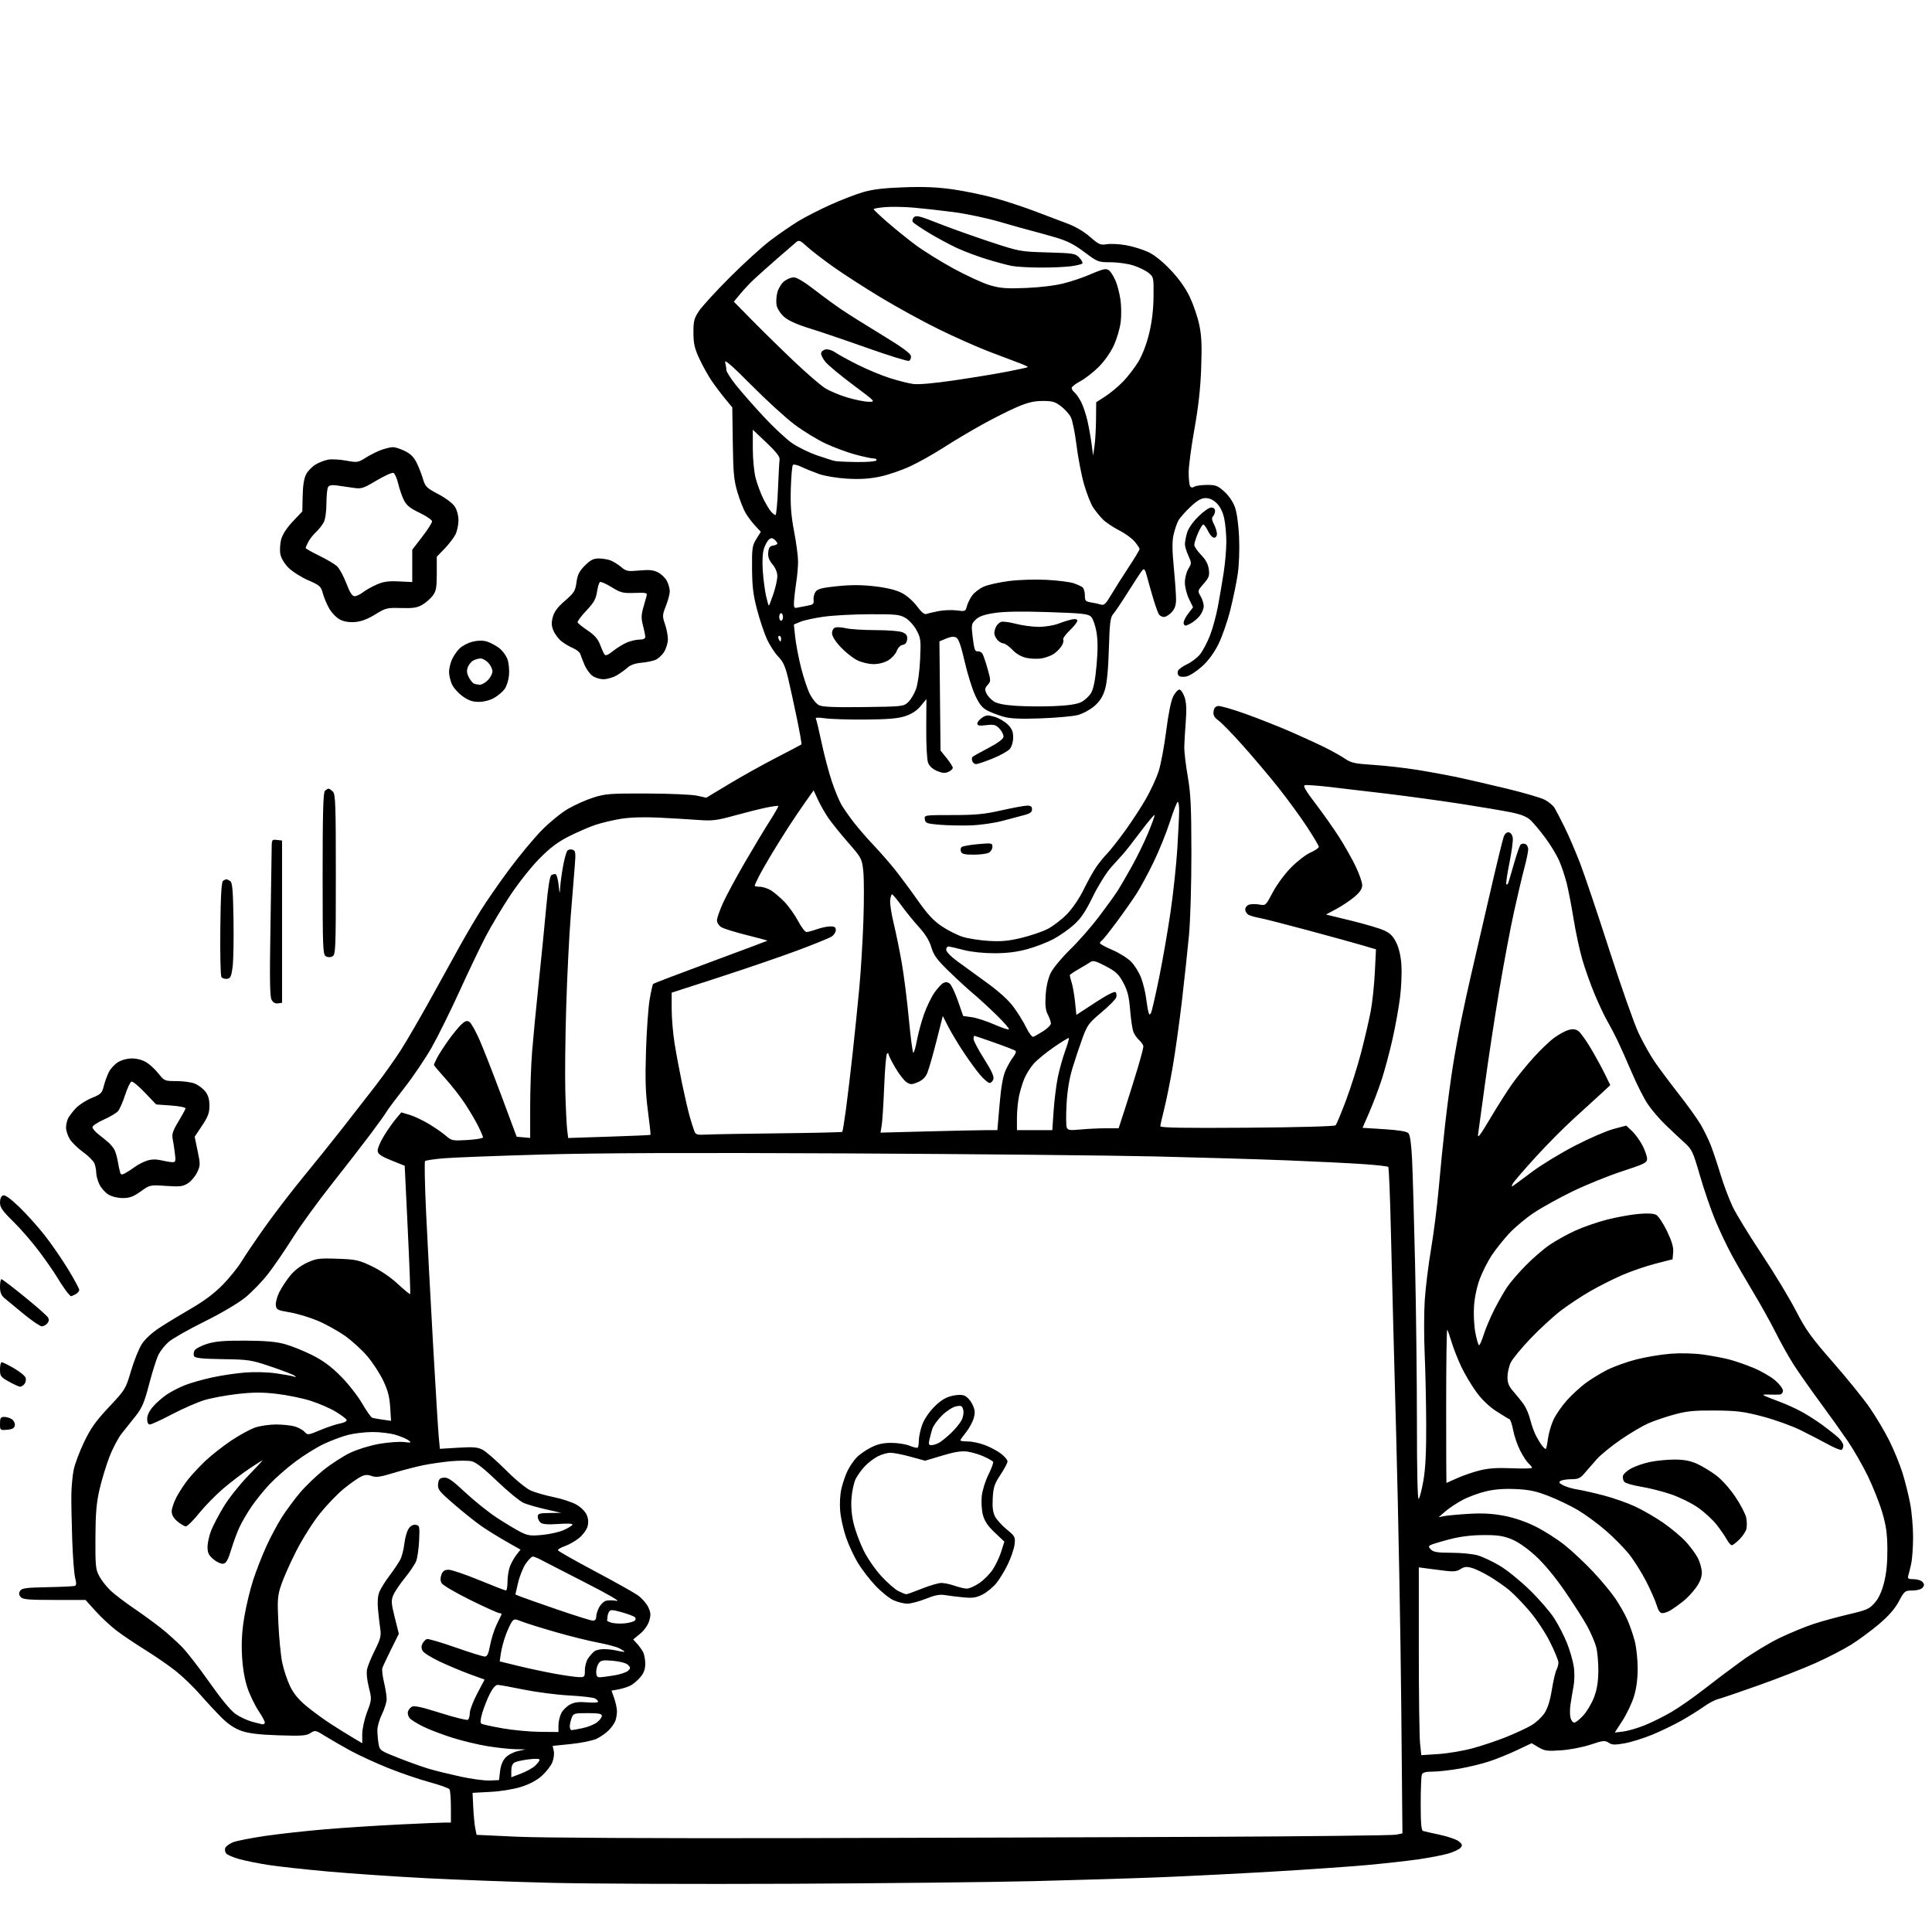 <svg version="1.1" xmlns="http://www.w3.org/2000/svg" xmlns:xlink="http://www.w3.org/1999/xlink" width="1024" height="1024" viewBox="0 0 1024 1024"><path stroke="none" fill="black" fill-rule="evenodd" d="M418.0,998.437C368.775,998.657 312.3,998.436 292.5,997.946C272.7,997.456 243.0,996.361 226.5,995.514C210.0,994.666 186.375,993.063 174.0,991.952C161.625,990.84 147.225,989.257 142.0,988.435C136.775,987.612 129.92,986.221 126.767,985.343C123.614,984.464 120.526,983.134 119.905,982.386C119.284,981.638 119.045,980.324 119.374,979.468C119.703,978.611 121.493,977.274 123.353,976.497C125.213,975.72 132.982,974.178 140.617,973.07C148.253,971.963 162.6,970.38 172.5,969.552C182.4,968.725 199.929,967.587 211.454,967.024C222.979,966.461 233.891,966.0 235.704,966.0L239.0,966.0L238.985,957.75C238.976,953.212 238.639,948.991 238.235,948.368C237.831,947.746 233.0,946.022 227.5,944.537C222.0,943.053 212.1,939.657 205.5,936.991C198.9,934.326 189.9,930.172 185.5,927.76C181.1,925.349 175.16,921.916 172.299,920.132C167.275,916.999 167.012,916.946 164.555,918.556C162.387,919.976 159.902,920.154 147.756,919.759C137.546,919.428 131.98,918.776 128.144,917.462C124.516,916.22 121.129,913.994 117.643,910.564C114.814,907.779 109.646,902.225 106.161,898.222C102.675,894.219 96.825,888.574 93.161,885.677C89.498,882.781 82.225,877.756 77.0,874.511C71.775,871.266 64.958,866.683 61.852,864.326C58.746,861.969 53.753,857.331 50.756,854.02L45.308,848.0L28.777,848.0C14.913,848.0 12.033,847.744 10.93,846.416C9.978,845.268 9.905,844.374 10.665,843.166C11.545,841.77 13.881,841.458 25.107,841.239C32.473,841.095 39.022,840.787 39.66,840.555C40.503,840.248 40.548,839.09 39.827,836.316C39.282,834.217 38.582,825.075 38.272,816.0C37.962,806.925 37.758,796.163 37.818,792.084C37.878,788.005 38.428,782.155 39.04,779.084C39.653,776.013 42.148,769.351 44.584,764.281C48.118,756.928 50.791,753.172 57.782,745.732C66.408,736.553 66.596,736.244 69.428,726.655C71.011,721.294 73.567,714.921 75.107,712.493C76.881,709.694 80.394,706.454 84.703,703.642C88.441,701.201 96.0,696.606 101.5,693.43C108.137,689.598 113.686,685.425 118.0,681.024C121.575,677.377 126.075,671.805 128.0,668.641C129.925,665.477 135.554,657.176 140.508,650.194C145.462,643.212 154.462,631.481 160.508,624.125C166.554,616.769 176.0,605.011 181.5,597.996C187.0,590.982 194.923,580.801 199.108,575.371C203.292,569.942 209.272,561.52 212.396,556.656C215.521,551.791 222.838,539.191 228.656,528.656C234.475,518.12 241.485,505.45 244.234,500.5C246.982,495.55 251.753,487.45 254.835,482.5C257.917,477.55 264.796,467.65 270.121,460.5C275.447,453.35 283.121,444.125 287.177,440.0C291.232,435.875 297.463,430.798 301.025,428.718C304.586,426.638 310.65,423.938 314.5,422.718C320.867,420.701 323.445,420.507 343.0,420.574C354.825,420.615 366.715,421.134 369.422,421.727L374.344,422.806L386.422,415.528C393.065,411.525 404.335,405.246 411.467,401.575C418.598,397.904 424.591,394.742 424.784,394.549C424.977,394.356 423.945,388.416 422.489,381.349C421.033,374.282 418.943,364.675 417.844,360.0C416.248,353.212 415.166,350.795 412.475,348.0C410.621,346.075 407.939,341.947 406.514,338.827C405.089,335.707 402.749,328.732 401.314,323.327C399.242,315.526 398.683,311.026 398.602,301.5C398.509,290.509 398.7,289.179 400.876,285.678L403.252,281.856L400.283,278.678C398.65,276.93 396.376,273.925 395.23,272C394.083,270.074 392.136,265.124 390.902,261C388.983,254.585 388.62,250.783 388.393,234.715L388.128,215.93L384.236,211.215C382.095,208.622 378.888,204.353 377.11,201.73C375.331,199.106 372.459,193.931 370.726,190.23C368.148,184.719 367.57,182.219 367.539,176.428C367.505,170.265 367.874,168.788 370.41,164.928C372.01,162.493 379.435,154.382 386.91,146.904C394.384,139.427 404.109,130.597 408.521,127.284C412.933,123.97 419.458,119.476 423.021,117.298C426.584,115.12 434.199,111.214 439.942,108.619C445.685,106.024 453.56,102.974 457.442,101.842C462.555,100.35 468.549,99.641 479.193,99.269C489.988,98.892 496.956,99.2 505.455,100.43C511.818,101.351 521.852,103.46 527.753,105.117C533.653,106.774 542.985,109.854 548.491,111.962C553.996,114.07 561.656,116.965 565.514,118.395C569.929,120.031 574.445,122.671 577.701,125.519C582.419,129.647 583.208,129.99 586.691,129.433C588.791,129.098 593.432,129.353 597.004,130.001C600.577,130.648 605.82,132.276 608.655,133.617C611.904,135.154 616.292,138.686 620.522,143.171C624.893,147.804 628.418,152.778 630.626,157.428C632.492,161.356 634.736,167.93 635.613,172.035C636.854,177.846 637.085,182.934 636.655,195.0C636.27,205.822 635.182,215.63 633.052,227.5C631.374,236.85 630.008,247.2 630.016,250.5C630.024,253.8 630.373,257.039 630.792,257.697C631.294,258.487 632.055,258.577 633.026,257.963C633.837,257.45 636.861,257.024 639.747,257.015C644.363,257.002 645.467,257.427 648.919,260.545C651.239,262.642 653.535,266.013 654.536,268.795C655.559,271.639 656.43,277.927 656.738,284.691C657.032,291.154 656.734,299.394 656.033,304.191C655.365,308.761 653.566,317.462 652.034,323.526C650.503,329.591 647.647,337.737 645.687,341.628C643.385,346.2 640.325,350.321 637.036,353.278C634.237,355.794 630.565,358.156 628.875,358.527C627.139,358.909 625.353,358.753 624.768,358.168C624.2,357.6 624.001,356.44 624.327,355.591C624.652,354.743 626.849,353.14 629.209,352.029C631.569,350.919 634.664,348.545 636.086,346.755C637.509,344.965 639.831,340.575 641.247,337.0C642.664,333.425 644.58,326.45 645.506,321.5C646.433,316.55 647.815,308.45 648.577,303.5C649.34,298.55 649.972,291.26 649.982,287.299C649.992,283.339 649.493,277.735 648.874,274.846C648.151,271.476 646.745,268.591 644.95,266.797C643.084,264.93 641.117,264 639.034,264.0C636.695,264 634.653,265.18 630.87,268.719C628.095,271.314 625.202,274.643 624.44,276.116C623.678,277.59 622.577,280.926 621.993,283.529C621.226,286.953 621.269,291.752 622.147,300.881C622.816,307.822 623.35,315.422 623.335,317.772C623.315,320.842 622.652,322.741 620.979,324.522C619.699,325.885 617.885,327 616.948,327C616.011,327.0 614.83,326.438 614.324,325.75C613.817,325.062 612.463,321.35 611.314,317.5C610.165,313.65 608.657,308.333 607.964,305.684C606.961,301.854 606.461,301.138 605.518,302.184C604.866,302.908 601.506,308.0 598.051,313.5C594.597,319.0 590.972,324.4 589.996,325.5C588.498,327.187 588.142,330.083 587.716,344.0C587.375,355.186 586.688,362.171 585.585,365.69C584.428,369.38 582.792,371.879 579.921,374.336C577.7,376.237 573.772,378.334 571.191,378.997C568.611,379.659 559.884,380.445 551.799,380.744C541.334,381.131 535.714,380.912 532.299,379.986C529.659,379.271 525.782,377.831 523.681,376.787C520.68,375.296 519.237,373.567 516.941,368.711C515.334,365.313 512.798,357.205 511.307,350.693C509.385,342.304 508.077,338.577 506.82,337.904C505.608,337.255 503.916,337.426 501.479,338.444L497.913,339.934L498.207,368.866L498.5,397.798L501.75,401.84C503.538,404.064 505.0,406.369 505.0,406.963C505.0,407.557 503.951,408.521 502.668,409.105C500.905,409.909 499.441,409.793 496.662,408.632C494.34,407.662 492.591,406.066 491.912,404.298C491.295,402.693 490.875,394.897 490.928,386.011L491.019,370.522L488,374.183C485.971,376.646 483.304,378.403 479.86,379.546C475.973,380.838 470.853,381.278 458.619,381.374C449.754,381.443 440.098,381.142 437.163,380.704C433.994,380.231 432.053,380.277 432.387,380.817C432.696,381.317 434.082,387.094 435.468,393.655C436.853,400.216 439.321,409.532 440.952,414.357C442.583,419.182 444.921,424.788 446.147,426.815C447.374,428.842 450.287,432.975 452.622,436.0C454.957,439.025 459.648,444.425 463.047,448.0C466.447,451.575 471.558,457.425 474.406,461.0C477.253,464.575 482.685,471.906 486.476,477.291C491.692,484.698 494.81,488.043 499.286,491.032C502.539,493.205 507.519,495.698 510.351,496.574C513.183,497.449 519.325,498.403 524.0,498.694C530.574,499.102 534.481,498.748 541.243,497.131C546.052,495.982 552.331,493.853 555.197,492.4C558.063,490.948 562.679,487.423 565.454,484.568C568.449,481.487 572.08,476.149 574.386,471.438C576.524,467.072 579.518,461.7 581.04,459.5C582.563,457.3 585.124,454.15 586.732,452.5C588.339,450.85 592.598,445.45 596.194,440.5C599.791,435.55 604.793,427.9 607.311,423.5C609.828,419.1 612.855,412.575 614.039,409.0C615.223,405.425 617.043,395.787 618.085,387.582C619.269,378.257 620.676,371.32 621.837,369.082C622.86,367.112 624.325,365.5 625.094,365.5C625.862,365.5 627.097,367.3 627.838,369.5C628.814,372.402 628.989,375.971 628.474,382.5C628.084,387.45 627.731,393.525 627.691,396.0C627.651,398.475 628.477,405.45 629.528,411.5C631.11,420.612 631.442,427.564 631.466,452.0C631.482,468.529 630.925,487.656 630.2,495.5C629.488,503.2 627.784,519.059 626.414,530.743C625.044,542.427 622.802,558.382 621.431,566.199C620.059,574.016 618.052,583.881 616.969,588.122C615.886,592.363 615.0,596.332 615.0,596.941C615.0,597.74 627.818,597.955 661.011,597.714C687.946,597.518 707.385,596.989 707.898,596.439C708.38,595.923 710.84,590.031 713.364,583.346C715.887,576.661 719.515,565.186 721.426,557.846C723.337,550.506 725.62,540.675 726.5,536.0C727.38,531.325 728.369,522.026 728.698,515.336L729.296,503.173L722.398,501.126C718.604,500 705.6,496.412 693.5,493.153C681.4,489.894 669.708,486.911 667.518,486.525C665.329,486.139 662.741,485.397 661.768,484.876C660.796,484.356 660.0,483.076 660.0,482.032C660.0,480.987 660.937,479.837 662.087,479.472C663.235,479.108 665.678,479.092 667.516,479.437C670.814,480.056 670.906,479.972 674.596,472.949C676.689,468.966 680.94,463.188 684.254,459.823C687.509,456.516 692.159,452.932 694.587,451.859C697.014,450.785 699.0,449.426 699.0,448.839C699,448.252 696.15,443.436 692.667,438.136C689.183,432.836 682.4,423.55 677.593,417.5C672.786,411.45 664.328,401.427 658.797,395.226C653.267,389.026 647.425,383.015 645.815,381.868C643.625,380.309 642.965,379.119 643.194,377.142C643.403,375.336 644.171,374.404 645.621,374.197C646.787,374.031 653.537,375.985 660.621,378.539C667.704,381.093 678.675,385.452 685.0,388.226C691.325,391.001 699.425,394.742 703.0,396.54C706.575,398.338 711.105,400.908 713.068,402.251C716.113,404.335 718.291,404.797 727.943,405.408C734.163,405.801 744.707,407.005 751.376,408.082C758.044,409.159 767.757,410.953 772.96,412.069C778.163,413.185 789.737,415.861 798.681,418.014C807.624,420.167 816.642,422.808 818.721,423.881C820.799,424.955 823.14,426.884 823.922,428.167C824.704,429.45 827.093,434.038 829.232,438.362C831.371,442.687 835.053,451.237 837.414,457.362C839.775,463.488 846.775,484.25 852.97,503.5C859.165,522.75 866.135,542.55 868.459,547.5C870.784,552.45 874.704,559.425 877.172,563.0C879.64,566.575 885.363,574.225 889.892,580.0C894.42,585.775 899.582,592.975 901.363,596.0C903.144,599.025 905.567,603.975 906.746,607.0C907.925,610.025 910.254,617.0 911.921,622.5C913.587,628.0 916.501,635.725 918.396,639.666C920.291,643.608 927.178,654.858 933.7,664.666C940.222,674.475 948.369,687.937 951.803,694.581C957.187,704.998 959.908,708.788 971.55,722.081C978.976,730.562 987.758,741.428 991.066,746.228C994.374,751.028 999.043,758.903 1001.443,763.728C1003.842,768.553 1006.942,776.133 1008.331,780.574C1009.72,785.015 1011.564,792.377 1012.428,796.934C1013.293,801.492 1013.989,809.559 1013.976,814.86C1013.962,820.162 1013.495,826.525 1012.938,829.0C1012.381,831.475 1011.687,834.288 1011.395,835.25C1010.962,836.681 1011.494,837.0 1014.31,837.0C1016.205,837.0 1018.315,837.675 1019,838.5C1019.993,839.697 1019.993,840.303 1019.0,841.5C1018.266,842.384 1016.06,843.006 1013.628,843.015C1009.633,843.03 1009.401,843.215 1006.429,848.765C1004.316,852.711 1001.04,856.463 995.929,860.793C991.843,864.254 985.252,869.129 981.282,871.626C977.313,874.123 968.763,878.543 962.282,881.446C955.802,884.35 942.175,889.68 932.0,893.29C921.825,896.9 912.16,900.186 910.522,900.592C908.884,900.999 905.509,902.792 903.022,904.577C900.535,906.362 895.274,909.65 891.332,911.882C887.39,914.115 880.415,917.492 875.832,919.386C871.249,921.28 864.649,923.345 861.165,923.974C855.909,924.924 854.453,924.872 852.616,923.668C850.634,922.369 849.641,922.473 843.108,924.664C839.021,926.035 832.151,927.369 827.482,927.698C820.102,928.219 818.731,928.039 815.47,926.115L811.79,923.944L804.214,927.54C800.047,929.518 793.457,932.199 789.569,933.499C785.681,934.799 778.45,936.567 773.5,937.428C768.55,938.289 762.186,938.995 759.357,938.997C755.592,938.999 754.051,939.424 753.607,940.582C753.273,941.452 753.0,948.441 753.0,956.113C753.0,966.397 753.328,970.166 754.25,970.455C754.938,970.671 758.971,971.584 763.213,972.484C767.456,973.384 771.941,974.942 773.181,975.945C775.081,977.484 775.231,978.017 774.134,979.339C773.418,980.201 770.469,981.594 767.581,982.433C764.693,983.273 757.643,984.635 751.915,985.461C746.187,986.286 734.075,987.643 725.0,988.475C715.925,989.307 693.425,990.875 675.0,991.959C656.575,993.043 629.575,994.405 615.0,994.986C600.425,995.567 570.275,996.491 548.0,997.039C525.725,997.587 467.225,998.216 418.0,998.437zM419.0,974.249C486.925,974.111 586.15,973.802 639.5,973.562C692.85,973.322 738.035,972.811 739.91,972.426L743.32,971.726L742.692,904.113C742.347,866.926 741.148,802.75 740.028,761.5C738.907,720.25 737.639,671.334 737.21,652.798C736.781,634.262 736.152,618.818 735.812,618.479C735.473,618.139 729.414,617.466 722.348,616.982C715.281,616.497 697.35,615.617 682.5,615.026C667.65,614.434 636.15,613.496 612.5,612.941C588.85,612.386 515.5,611.661 449.5,611.329C366.091,610.91 316.541,611.094 287.0,611.932C263.625,612.595 240.331,613.489 235.235,613.917C230.139,614.346 225.662,615.004 225.286,615.381C224.91,615.757 225.151,627.863 225.821,642.282C226.492,656.702 228.148,688.075 229.501,712.0C230.854,735.925 232.228,758.292 232.555,761.704L233.149,767.907L242.858,767.316C250.781,766.833 253.157,767.03 255.78,768.386C257.548,769.301 263.069,774.123 268.05,779.104C273.259,784.313 278.894,788.95 281.317,790.022C283.634,791.047 289.123,792.62 293.515,793.517C297.907,794.414 303.351,796.223 305.613,797.536C307.998,798.921 310.26,801.214 310.998,802.995C311.864,805.085 311.985,807.061 311.378,809.179C310.887,810.891 308.856,813.61 306.865,815.222C304.874,816.833 301.502,818.751 299.373,819.483C297.243,820.215 295.595,821.193 295.71,821.657C295.826,822.121 304.467,827.037 314.913,832.581C325.359,838.126 335.694,843.902 337.879,845.416C340.065,846.931 342.613,849.771 343.542,851.729C344.943,854.683 345.037,855.934 344.091,859.091C343.412,861.356 341.465,864.119 339.278,865.922L335.605,868.95L337.677,871.225C338.817,872.476 340.256,874.483 340.875,875.684C341.494,876.886 342.0,879.664 342.0,881.858C342.0,884.702 341.248,886.74 339.381,888.959C337.94,890.671 335.578,892.671 334.131,893.402C332.684,894.134 329.838,895.033 327.807,895.401L324.113,896.069L325.557,900.16C326.35,902.41 327.0,905.516 327.0,907.061C327.0,908.606 326.603,910.912 326.118,912.185C325.632,913.458 324.038,915.695 322.575,917.156C321.112,918.617 318.246,920.609 316.207,921.583C314.168,922.557 308.094,923.805 302.71,924.355L292.919,925.356L293.516,928.075C293.845,929.57 293.482,932.302 292.71,934.146C291.937,935.991 289.465,939.161 287.216,941.19C284.57,943.578 280.722,945.645 276.313,947.047C272.277,948.331 265.622,949.424 259.987,949.729L250.473,950.245L250.832,957.872C251.029,962.068 251.504,967.075 251.887,969.0L252.583,972.5L274.041,973.5C286.48,974.08 347.415,974.395 419.0,974.249zM259.5,943.707L264.5,943.5L265.042,938.786C265.389,935.765 266.429,933.172 267.938,931.566C269.233,930.188 272.139,928.645 274.396,928.137L278.5,927.214L273.0,927.103C269.975,927.042 263.336,926.317 258.248,925.491C253.159,924.666 244.609,922.589 239.248,920.875C233.886,919.162 226.998,916.501 223.94,914.962C220.882,913.423 217.808,911.473 217.108,910.63C216.408,909.786 215.985,908.335 216.167,907.405C216.35,906.475 217.251,905.241 218.17,904.663C219.436,903.865 223.11,904.645 233.38,907.889C240.828,910.242 247.389,911.878 247.961,911.524C248.532,911.171 249.0,909.58 249.0,907.988C249.0,906.397 250.764,901.746 252.92,897.652L256.84,890.209L249.17,887.417C244.951,885.881 237.793,882.89 233.263,880.77C228.732,878.65 224.554,876.035 223.977,874.958C223.259,873.616 223.251,872.399 223.953,871.087C224.516,870.035 225.545,868.975 226.239,868.731C226.932,868.487 233.729,870.473 241.342,873.144C248.955,875.815 255.963,878.0 256.915,878.0C258.239,878.0 258.907,876.601 259.753,872.054C260.361,868.784 261.88,863.947 263.128,861.304C264.377,858.662 265.571,856.163 265.782,855.75C265.994,855.337 265.535,855.0 264.764,855.0C263.992,855.0 256.996,851.851 249.218,848.003C241.439,844.155 234.607,840.135 234.037,839.069C233.348,837.781 233.327,836.27 233.975,834.565C234.707,832.64 235.661,832.0 237.8,832.0C239.367,832.0 246.657,834.475 254.0,837.5C261.343,840.525 267.722,843.0 268.175,843.0C268.629,843.0 269.0,840.805 269.0,838.122C269.0,835.439 269.634,831.727 270.409,829.872C271.184,828.017 272.733,825.337 273.851,823.916L275.884,821.332L268.192,816.958C263.961,814.552 258.025,810.858 255.0,808.75C251.975,806.641 245.538,801.501 240.696,797.327C232.746,790.474 231.922,789.436 232.196,786.619C232.444,784.071 232.992,783.443 235.189,783.189C237.373,782.937 239.531,784.421 246.689,791.098C251.535,795.618 259.1,801.664 263.5,804.533C267.9,807.402 273.493,810.756 275.929,811.986C279.791,813.937 281.263,814.135 287.429,813.536C291.318,813.158 296.354,812.034 298.621,811.038C300.887,810.042 303.025,808.768 303.372,808.208C303.789,807.532 301.317,807.373 296.023,807.736C290.365,808.124 287.603,807.915 286.523,807.019C285.685,806.324 285.0,804.91 285.0,803.878C285.0,802.25 285.832,801.989 291.25,801.916L297.5,801.831L289.444,800.01C285.013,799.008 279.712,797.489 277.665,796.633C275.617,795.778 269.29,790.609 263.605,785.148C256.521,778.342 252.245,774.993 250.013,774.503C248.222,774.11 243.324,774.094 239.129,774.468C234.933,774.843 228.35,775.784 224.5,776.561C220.65,777.337 213.522,779.187 208.66,780.671C201.489,782.861 199.289,783.17 197.009,782.309C194.876,781.504 193.498,781.587 191.301,782.651C189.708,783.423 185.657,786.277 182.299,788.994C178.941,791.711 173.207,797.662 169.556,802.217C165.849,806.843 160.331,815.577 157.058,822.0C153.834,828.325 150.227,836.425 149.043,840.0C147.088,845.899 146.95,847.794 147.549,860.5C147.912,868.2 148.821,877.492 149.569,881.149C150.318,884.805 152.145,890.363 153.63,893.499C155.555,897.567 158.074,900.653 162.415,904.267C165.762,907.052 171.65,911.356 175.5,913.83C179.35,916.303 184.637,919.592 187.25,921.138L192.0,923.948L192.0,919.093C192,916.329 193.097,911.325 194.547,907.472C197.062,900.789 197.074,900.628 195.483,894.284C194.519,890.44 194.148,886.584 194.561,884.68C194.94,882.931 196.809,878.393 198.715,874.596C201.589,868.87 202.078,866.992 201.58,863.596C201.25,861.343 200.707,856.683 200.373,853.24C199.971,849.095 200.206,845.885 201.069,843.74C201.786,841.958 204.248,838.025 206.541,835.0C208.833,831.975 211.386,828.15 212.214,826.5C213.043,824.85 213.994,821.081 214.328,818.124C214.662,815.166 215.654,811.651 216.531,810.312C217.579,808.713 218.877,807.984 220.313,808.189C222.389,808.484 222.482,808.905 222.141,816.5C221.943,820.9 221.218,825.869 220.529,827.541C219.84,829.214 217.147,833.197 214.546,836.391C211.944,839.586 209.202,843.665 208.453,845.457C207.252,848.334 207.344,849.726 209.243,857.335L211.394,865.954L207.276,874.227C205.012,878.777 202.929,883.245 202.648,884.155C202.366,885.065 202.764,888.44 203.532,891.655C204.3,894.87 204.931,898.85 204.933,900.5C204.935,902.15 203.831,905.75 202.478,908.5C201.125,911.25 200.019,915.075 200.02,917.0C200.021,918.925 200.294,922.146 200.627,924.158C201.22,927.743 201.438,927.898 211.366,931.808C216.94,934.003 224.2,936.59 227.5,937.558C230.8,938.525 238.225,940.351 244.0,941.615C249.775,942.879 256.75,943.82 259.5,943.707zM276.14,940.039C278.967,938.965 282.342,937.088 283.64,935.869C284.938,934.649 286.0,933.228 286.0,932.71C286.0,932.149 283.684,932.058 280.25,932.486C277.087,932.88 273.712,933.623 272.75,934.136C271.6,934.75 271.0,936.258 271.0,938.531L271.0,941.992L276.14,940.039zM762.407,929.684C767.408,929.359 775.618,927.968 780.651,926.592C785.683,925.217 793.712,922.515 798.492,920.588C803.272,918.66 809.176,915.915 811.614,914.486C814.051,913.058 817.186,910.166 818.58,908.059C820.279,905.49 821.572,901.401 822.504,895.649C823.267,890.93 824.367,886.184 824.946,885.101C825.526,884.018 826.0,882.248 826.0,881.167C826.0,880.087 823.997,875.202 821.549,870.311C819.036,865.292 814.285,858.123 810.64,853.852C807.089,849.689 802.215,844.672 799.81,842.701C797.405,840.73 792.77,837.511 789.51,835.548C786.25,833.585 782.007,831.544 780.081,831.012C777.34,830.255 776.049,830.393 774.136,831.647C772.311,832.842 770.401,833.09 766.596,832.626C763.793,832.284 759.362,831.719 756.75,831.372L752.0,830.74L752.0,874.223C752.0,898.139 752.296,920.535 752.657,923.991L753.314,930.275L762.407,929.684zM286.25,917.918L296.0,918.0L296.0,914.45C296.0,912.498 296.683,909.581 297.517,907.967C298.351,906.354 300.46,904.296 302.203,903.395C304.524,902.195 306.928,901.897 311.186,902.283C314.384,902.573 317.0,902.419 317.0,901.94C317.0,901.462 316.212,900.665 315.25,900.171C314.288,899.676 308.1,898.977 301.5,898.618C294.9,898.259 284.1,896.857 277.5,895.503C270.9,894.149 264.72,893.032 263.767,893.021C262.693,893.008 261.119,894.807 259.628,897.75C258.305,900.362 256.525,904.853 255.672,907.728C254.606,911.321 254.453,913.162 255.183,913.613C255.768,913.975 260.803,915.073 266.373,916.053C271.943,917.034 280.887,917.873 286.25,917.918zM860.183,917.78C862.557,917.507 867.65,916.038 871.5,914.514C875.35,912.99 881.875,909.755 886.0,907.325C890.125,904.894 897.775,899.551 903.0,895.452C908.225,891.353 917.225,884.578 923.0,880.398C928.775,876.218 938.0,870.646 943.5,868.017C949.0,865.387 957.1,862.067 961.5,860.638C965.9,859.209 974.225,856.937 980.0,855.588C989.447,853.382 990.817,852.772 993.657,849.509C995.805,847.041 997.392,843.586 998.626,838.691C999.851,833.833 1000.41,828.094 1000.349,821.0C1000.279,812.72 999.695,808.597 997.588,801.5C996.119,796.55 992.703,787.94 989.998,782.367C987.292,776.793 982.52,768.468 979.393,763.867C976.266,759.265 969.564,749.875 964.5,743.0C959.435,736.125 953.209,727.246 950.664,723.268C948.119,719.291 943.815,711.609 941.099,706.197C938.383,700.785 933.058,691.215 929.264,684.929C925.471,678.643 920.297,669.675 917.766,665.0C915.235,660.325 911.301,652.0 909.024,646.5C906.747,641.0 903.126,630.425 900.977,623.0C897.328,610.396 896.784,609.242 892.784,605.615C890.428,603.479 885.89,599.217 882.701,596.145C879.511,593.072 875.26,588.086 873.254,585.064C871.249,582.042 867.492,574.604 864.906,568.535C862.32,562.466 858.905,554.8 857.317,551.5C855.729,548.2 853.249,543.475 851.807,541.0C850.365,538.525 847.396,532.225 845.21,527.0C843.024,521.775 840.066,513.45 838.638,508.5C837.209,503.55 835.145,493.959 834.051,487.187C832.957,480.415 831.312,471.865 830.396,468.187C829.479,464.509 827.664,459.078 826.361,456.118C825.059,453.157 821.78,447.757 819.076,444.118C816.372,440.478 812.887,436.288 811.33,434.808C809.291,432.867 806.404,431.685 801.0,430.577C796.875,429.732 784.95,427.712 774.5,426.09C764.05,424.467 746.05,422.002 734.5,420.611C722.95,419.22 708.934,417.571 703.354,416.947C697.774,416.324 692.499,415.968 691.632,416.157C690.462,416.411 691.928,418.957 697.3,426.0C701.285,431.225 706.92,439.222 709.822,443.772C712.724,448.321 716.652,455.284 718.55,459.244C720.447,463.204 722.0,467.659 722.0,469.144C722.0,471.06 720.831,472.845 717.976,475.289C715.763,477.183 711.442,480.08 708.375,481.725L702.799,484.718L716.15,487.969C723.492,489.758 731.385,492.098 733.69,493.171C736.847,494.64 738.427,496.25 740.099,499.705C741.526,502.652 742.487,506.904 742.788,511.603C743.046,515.625 742.71,523.322 742.041,528.708C741.371,534.093 739.556,544.125 738.007,551.0C736.458,557.875 733.856,567.55 732.225,572.5C730.594,577.45 727.665,585.161 725.717,589.636L722.174,597.771L733.616,598.486C741.133,598.956 745.528,599.67 746.427,600.569C747.357,601.5 747.994,605.868 748.415,614.219C748.756,620.974 749.478,646.056 750.018,669.957C750.558,693.859 751.0,731.861 751.0,754.407C751.0,780.345 751.349,795.051 751.952,794.448C752.475,793.925 753.6,789.501 754.452,784.617C755.546,778.339 755.974,769.551 755.912,754.619C755.863,743.004 755.5,726.3 755.105,717.5C754.71,708.7 754.72,696.1 755.126,689.5C755.533,682.9 757.043,670.56 758.481,662.078C759.92,653.595 761.762,638.97 762.574,629.578C763.387,620.185 764.936,604.756 766.016,595.291C767.097,585.826 768.896,572.326 770.013,565.291C771.131,558.256 773.201,546.875 774.612,540.0C776.024,533.125 778.287,522.775 779.641,517.0C780.995,511.225 785.223,492.936 789.035,476.358C792.848,459.78 796.426,445.01 796.986,443.536C797.653,441.782 798.61,440.969 799.753,441.186C800.803,441.385 801.626,442.606 801.815,444.246C801.989,445.747 801.165,451.745 799.985,457.574C798.805,463.403 798.09,468.423 798.396,468.73C798.702,469.036 799.175,468.659 799.447,467.893C799.718,467.127 801.095,462.456 802.506,457.514C803.917,452.572 805.475,448.125 805.969,447.631C806.462,447.138 807.571,447.005 808.433,447.336C809.295,447.667 809.989,448.964 809.976,450.219C809.964,451.473 809.05,455.875 807.946,460.0C806.842,464.125 804.368,474.605 802.449,483.289C800.529,491.973 796.979,510.873 794.56,525.289C792.141,539.705 788.77,561.85 787.068,574.5C785.367,587.15 783.733,599.075 783.439,601.0C783.015,603.77 784.374,602.023 789.952,592.627C793.828,586.097 799.079,577.841 801.62,574.279C804.162,570.717 809.225,564.498 812.871,560.457C816.517,556.417 821.478,551.686 823.895,549.944C826.313,548.202 829.663,546.383 831.341,545.902C833.495,545.284 834.996,545.426 836.446,546.384C837.576,547.13 840.594,551.287 843.153,555.62C845.712,559.954 849.084,566.119 850.646,569.32L853.485,575.14L848.451,579.82C845.682,582.394 839.21,588.303 834.068,592.951C828.926,597.599 819.793,606.813 813.773,613.428C807.753,620.042 802.371,626.306 801.814,627.348C801.12,628.644 801.127,629.04 801.835,628.602C802.404,628.251 806.947,624.901 811.93,621.158C816.914,617.416 827.181,611.159 834.746,607.253C842.311,603.348 851.529,599.351 855.232,598.372L861.964,596.591L865.075,599.546C866.786,601.171 869.27,604.623 870.593,607.217C871.917,609.811 872.996,612.961 872.99,614.217C872.981,616.26 871.588,616.954 859.74,620.821C852.458,623.197 840.65,627.981 833.5,631.452C826.35,634.923 817.061,640.066 812.857,642.882C808.653,645.698 802.785,650.625 799.817,653.831C796.848,657.037 792.735,662.198 790.676,665.3C788.618,668.402 785.778,673.991 784.367,677.72C782.823,681.799 781.588,687.542 781.266,692.135C780.96,696.489 781.266,702.612 781.978,706.385C782.665,710.023 783.543,713.0 783.931,713.0C784.318,713.0 785.447,710.413 786.44,707.25C787.433,704.087 789.965,698.125 792.066,694.0C794.168,689.875 797.242,684.499 798.897,682.054C800.553,679.609 804.966,674.496 808.704,670.693C812.442,666.889 818.127,661.983 821.338,659.792C824.549,657.6 830.624,654.227 834.838,652.297C839.052,650.367 846.637,647.732 851.694,646.441C856.75,645.15 864.214,643.792 868.28,643.424C873.148,642.983 876.401,643.144 877.808,643.897C878.983,644.526 881.56,648.399 883.534,652.503C886.121,657.882 887.036,661.011 886.811,663.71L886.5,667.455L877.628,669.718C872.749,670.963 864.874,673.648 860.128,675.685C855.383,677.721 847.675,681.585 843.0,684.272C838.325,686.958 831.266,691.621 827.313,694.635C823.361,697.649 816.134,704.291 811.254,709.396C806.374,714.5 801.62,720.28 800.691,722.24C799.761,724.199 799.0,727.645 799.0,729.898C799.0,733.115 799.712,734.8 802.316,737.747C804.14,739.811 806.588,742.882 807.756,744.571C808.925,746.26 810.424,749.86 811.088,752.571C811.752,755.282 813.119,759.075 814.125,761.0C815.132,762.925 816.577,765.288 817.338,766.25C818.098,767.212 818.957,768.0 819.245,768.0C819.534,768.0 820.068,765.612 820.433,762.694C820.797,759.775 822.132,755.163 823.4,752.444C824.667,749.725 827.882,745.088 830.543,742.14C833.205,739.192 837.683,735.081 840.495,733.004C843.307,730.926 848.473,727.78 851.976,726.012C855.478,724.244 862.433,721.76 867.43,720.493C872.427,719.225 880.562,717.878 885.507,717.498C890.834,717.09 897.84,717.271 902.693,717.944C907.199,718.569 913.433,719.743 916.547,720.554C919.661,721.365 925.474,723.388 929.466,725.05C933.458,726.712 938.586,729.666 940.862,731.614C943.138,733.562 945.0,736.021 945.0,737.078C945.0,738.189 944.261,739.059 943.25,739.14C942.288,739.217 939.7,739.22 937.5,739.148C934.376,739.045 933.938,739.214 935.5,739.918C936.6,740.414 940.2,741.827 943.5,743.058C946.8,744.29 951.975,746.648 955.0,748.299C958.025,749.95 962.975,753.121 966.0,755.346C969.025,757.571 972.737,760.512 974.25,761.883C975.763,763.253 977.0,765.163 977.0,766.128C977.0,767.093 976.591,768.135 976.092,768.443C975.592,768.752 972.33,767.435 968.842,765.517C965.354,763.599 958.745,760.181 954.155,757.922C949.565,755.663 940.565,752.44 934.155,750.76C924.11,748.128 920.635,747.692 909.0,747.603C897.883,747.518 894.049,747.897 887.281,749.749C882.761,750.986 876.574,753.098 873.532,754.444C870.49,755.789 863.983,759.641 859.073,763.005C854.162,766.368 848.424,771.043 846.322,773.394C844.22,775.745 841.303,779.093 839.84,780.834C837.612,783.487 836.477,784.002 832.84,784.015C830.453,784.024 827.872,784.428 827.104,784.914C826.021,785.6 826.356,786.13 828.604,787.281C830.197,788.096 833.525,789.075 836.0,789.455C838.475,789.836 844.678,791.232 849.783,792.559C854.889,793.885 862.417,796.518 866.511,798.41C870.605,800.301 877.314,804.171 881.421,807.01C885.527,809.849 890.895,814.319 893.351,816.944C895.806,819.568 898.756,823.562 899.907,825.818C901.058,828.074 902.0,831.552 902.0,833.547C902.0,836.011 901.001,838.564 898.883,841.513C897.169,843.9 894.132,847.137 892.133,848.706C890.135,850.275 887.278,852.333 885.785,853.279C884.292,854.226 882.226,855.0 881.193,855.0C879.849,855.0 878.959,853.794 878.059,850.75C877.367,848.413 874.823,842.656 872.407,837.958C869.99,833.26 865.871,826.758 863.253,823.508C860.634,820.258 855.068,814.652 850.883,811.05C846.698,807.447 840.175,802.661 836.387,800.414C832.599,798.166 825.675,794.83 821.0,792.998C814.244,790.352 810.653,789.581 803.5,789.24C797.361,788.948 792.307,789.324 787.603,790.425C783.81,791.313 778.185,793.396 775.103,795.054C772.021,796.713 767.925,799.437 766.0,801.108L762.5,804.148L765.5,803.557C767.15,803.233 773.0,802.695 778.5,802.362C785.682,801.928 790.895,802.208 797.0,803.357C802.396,804.372 808.509,806.44 813.738,809.02C818.269,811.256 825.244,815.688 829.238,818.869C833.232,822.051 840.018,828.402 844.319,832.983C848.619,837.564 853.946,843.975 856.157,847.231C858.368,850.486 861.24,855.555 862.54,858.494C863.84,861.434 865.6,866.527 866.452,869.814C867.303,873.1 868.0,879.614 868.0,884.289C868.0,889.943 867.335,894.941 866.015,899.217C864.923,902.752 862.193,908.486 859.948,911.96L855.866,918.275L860.183,917.78zM302.951,917.0C303.474,917.0 306.155,916.517 308.91,915.926C311.665,915.335 315.062,913.952 316.459,912.853C317.857,911.754 319.0,910.213 319.0,909.427C319.0,908.317 317.327,908.0 311.475,908.0C304.318,908.0 303.903,908.125 302.975,910.565C302.439,911.976 302.0,914.001 302.0,915.065C302.0,916.129 302.428,917.0 302.951,917.0zM139.191,913.933C139.571,913.97 140.097,913.653 140.359,913.228C140.622,912.803 139.168,909.974 137.128,906.94C135.089,903.906 132.381,898.291 131.111,894.462C129.604,889.919 128.617,884.024 128.27,877.497C127.894,870.424 128.252,864.418 129.491,856.997C130.455,851.223 132.56,842.45 134.169,837.5C135.778,832.55 138.943,824.45 141.201,819.5C143.459,814.55 147.191,807.575 149.493,804.0C151.795,800.425 156.026,794.703 158.896,791.285C161.766,787.867 167.43,782.403 171.483,779.143C175.536,775.882 181.922,771.761 185.676,769.984C189.536,768.156 196.191,766.112 201.0,765.277C205.675,764.466 211.515,764.028 213.977,764.304C218.052,764.76 218.278,764.677 216.495,763.372C215.417,762.584 212.308,761.278 209.586,760.47C206.864,759.661 201.438,759.0 197.529,759.0C193.619,759.0 187.738,759.689 184.46,760.532C181.182,761.374 175.35,763.562 171.5,765.395C167.65,767.227 160.9,771.428 156.5,774.731C152.1,778.034 145.998,783.383 142.94,786.618C139.882,789.853 135.54,795.221 133.29,798.547C131.041,801.873 128.199,806.727 126.974,809.333C125.749,811.939 123.757,817.318 122.548,821.286C120.844,826.878 119.892,828.568 118.313,828.801C117.193,828.967 114.864,827.915 113.138,826.463C110.615,824.34 110.0,823.063 110.0,819.948C110.0,817.817 110.863,813.884 111.919,811.207C112.974,808.53 115.992,802.79 118.625,798.452C121.259,794.115 127.033,786.838 131.458,782.283C135.882,777.727 139.337,774.0 139.135,774.0C138.934,774.0 135.783,775.994 132.134,778.432C128.486,780.869 122.277,785.608 118.338,788.962C114.4,792.316 108.643,798.196 105.545,802.03C102.448,805.863 99.293,809.0 98.534,809.0C97.775,809.0 95.769,807.835 94.077,806.411C92.009,804.671 91,802.917 91,801.06C91,799.541 92.168,796.093 93.596,793.399C95.024,790.705 97.81,786.475 99.789,784.0C101.767,781.525 105.886,777.124 108.943,774.221C111.999,771.317 118.1,766.526 122.5,763.573C126.9,760.621 132.653,757.484 135.285,756.603C137.917,755.721 142.867,755.003 146.285,755.006C149.703,755.009 154.12,755.461 156.1,756.011C158.08,756.561 160.465,757.856 161.399,758.888C163.054,760.718 163.266,760.694 169.799,757.963C173.484,756.422 178.207,754.846 180.294,754.461C182.422,754.068 183.928,753.265 183.725,752.631C183.526,752.009 180.919,750.023 177.932,748.219C174.944,746.414 168.952,743.814 164.615,742.442C160.278,741.07 152.258,739.423 146.792,738.781C139.136,737.883 134.357,737.893 125.977,738.825C119.994,739.49 112.04,740.965 108.3,742.101C104.56,743.238 96.863,746.606 91.195,749.584C85.527,752.563 80.239,755.0 79.445,755.0C78.51,755.0 78.0,753.953 78.0,752.035C78.0,750.134 79.132,747.78 81.155,745.476C82.89,743.5 86.153,740.638 88.405,739.118C90.657,737.597 94.975,735.373 98.0,734.175C101.025,732.977 107.55,731.124 112.5,730.058C117.45,728.991 125.325,727.821 130.0,727.457C134.71,727.09 141.88,727.271 146.081,727.864C150.25,728.452 154.525,729.215 155.581,729.561C157.162,730.078 157.236,729.996 156.0,729.093C155.175,728.491 149.55,726.331 143.5,724.293C133.044,720.771 131.789,720.578 118.113,720.381C107.67,720.231 103.508,719.822 102.932,718.891C102.496,718.185 102.569,716.805 103.094,715.825C103.619,714.844 106.625,713.245 109.774,712.271C114.198,710.903 118.796,710.516 130.0,710.569C140.52,710.619 146.259,711.118 150.908,712.387C154.433,713.349 160.957,715.967 165.408,718.205C171.251,721.143 175.467,724.25 180.581,729.387C184.476,733.299 189.575,739.791 191.912,743.812C194.249,747.834 196.687,751.284 197.33,751.479C197.974,751.674 200.473,752.111 202.884,752.45L207.267,753.066L206.799,745.773C206.449,740.308 205.532,736.805 203.144,731.801C201.391,728.128 197.646,722.357 194.821,718.977C191.997,715.597 186.581,710.651 182.784,707.985C178.988,705.319 172.421,701.696 168.191,699.933C163.961,698.171 157.35,696.2 153.5,695.553C147.056,694.471 146.475,694.17 146.191,691.765C146.021,690.328 146.863,687.205 148.061,684.826C149.26,682.447 151.843,678.526 153.8,676.112C156.025,673.37 159.383,670.798 162.756,669.254C167.647,667.015 169.151,666.819 178.826,667.155C188.608,667.495 190.128,667.825 197.024,671.106C201.573,673.271 207.021,676.977 210.804,680.479C214.246,683.665 217.216,686.098 217.405,685.886C217.593,685.674 217.017,670.283 216.124,651.685L214.5,617.87L207.5,615.074C202.223,612.966 200.421,611.75 200.18,610.135C200.004,608.957 201.44,605.407 203.372,602.246C205.303,599.086 208.193,594.946 209.793,593.047L212.702,589.594L217.101,590.896C219.52,591.613 224.157,593.804 227.405,595.766C230.652,597.728 234.702,600.546 236.405,602.028C239.355,604.597 239.887,604.7 247.75,604.233C252.287,603.964 256.0,603.336 256,602.838C256,602.341 254.822,599.586 253.382,596.717C251.942,593.848 248.775,588.49 246.345,584.81C243.915,581.131 239.243,575.16 235.963,571.54C232.684,567.921 230,564.722 230,564.43C230.0,564.139 230.739,562.461 231.643,560.7C232.546,558.94 235.207,554.8 237.556,551.5C239.905,548.2 243.011,544.39 244.458,543.033C246.528,541.094 247.454,540.794 248.795,541.628C249.733,542.212 252.234,546.697 254.354,551.595C256.474,556.493 261.727,569.95 266.028,581.5L273.848,602.5L277.424,602.81L281.0,603.121L281.0,586.706C281.0,577.677 281.462,564.488 282.026,557.395C282.59,550.303 284.164,533.925 285.523,521.0C286.882,508.075 288.664,490.106 289.483,481.068C290.455,470.339 291.41,464.358 292.236,463.834C292.931,463.393 293.95,463.173 294.5,463.344C295.05,463.515 295.764,466.095 296.087,469.078C296.622,474.021 296.693,474.146 296.89,470.5C297.008,468.3 297.694,463.21 298.413,459.189C299.133,455.168 300.204,451.396 300.794,450.806C301.383,450.217 302.635,450.03 303.575,450.39C305.062,450.961 305.202,452.049 304.653,458.773C304.307,463.023 303.339,475.05 302.502,485.5C301.666,495.95 300.58,517.775 300.088,534.0C299.596,550.225 299.393,570.475 299.637,579.0C299.881,587.525 300.32,596.449 300.614,598.831L301.147,603.161L322.823,602.454C334.746,602.064 344.625,601.64 344.778,601.511C344.932,601.382 344.318,595.702 343.415,588.888C342.134,579.227 341.908,572.208 342.388,557.0C342.727,546.275 343.597,534.018 344.323,529.762C345.049,525.506 345.882,521.785 346.175,521.492C346.467,521.199 360.16,515.981 376.603,509.895C393.047,503.81 406.602,498.73 406.726,498.606C406.85,498.483 401.9,497.129 395.726,495.598C389.552,494.067 383.488,492.171 382.25,491.384C381.012,490.598 380,488.988 380.0,487.807C380.0,486.626 381.446,482.474 383.213,478.58C384.98,474.686 390.216,464.975 394.849,457.0C399.482,449.025 405.433,439.134 408.074,435.021C410.715,430.908 412.714,427.381 412.517,427.184C412.32,426.987 409.535,427.357 406.329,428.007C403.123,428.657 395.558,430.547 389.517,432.207C379.772,434.886 377.575,435.155 370.017,434.59C365.333,434.239 355.949,433.683 349.165,433.353C341.327,432.972 334.037,433.199 329.165,433.977C324.949,434.651 318.8,436.113 315.5,437.226C312.2,438.339 305.9,441.075 301.5,443.307C295.527,446.337 291.541,449.353 285.765,455.214C281.501,459.542 274.565,468.311 270.307,474.759C266.06,481.192 260.235,490.965 257.364,496.478C254.493,501.99 248.249,515.05 243.489,525.5C238.73,535.95 232.138,549.266 228.842,555.091C225.545,560.916 219.023,570.571 214.349,576.547C209.674,582.523 205.407,588.239 204.866,589.251C204.325,590.262 200.505,595.593 196.379,601.097C192.252,606.601 182.889,618.683 175.571,627.946C168.254,637.209 159.056,649.898 155.13,656.144C151.205,662.39 145.407,670.859 142.247,674.964C139.086,679.069 133.575,684.796 130.0,687.691C126.149,690.81 117.27,696.046 108.214,700.54C99.807,704.711 91.343,709.516 89.405,711.217C87.468,712.919 85.058,715.928 84.05,717.905C83.043,719.882 80.817,726.862 79.104,733.416C76.517,743.316 75.311,746.191 71.974,750.416C69.766,753.212 66.432,757.397 64.566,759.714C62.7,762.032 59.745,767.631 58,772.155C56.256,776.679 53.89,784.458 52.744,789.441C51.109,796.547 50.642,802.057 50.58,815.0C50.507,830.108 50.683,831.838 52.665,835.5C53.856,837.7 56.556,841.122 58.665,843.105C60.774,845.087 66.325,849.312 71.0,852.494C75.675,855.676 82.2,860.431 85.5,863.06C88.8,865.69 93.725,870.118 96.444,872.902C99.163,875.685 105.732,884.158 111.041,891.731C116.993,900.22 122.257,906.606 124.77,908.385C127.011,909.972 131.017,911.854 133.672,912.567C136.328,913.281 138.811,913.895 139.191,913.933zM834.403,913.0C835.153,913.0 837.34,911.259 839.263,909.131C841.185,907.003 843.731,902.662 844.92,899.486C846.446,895.405 847.1,891.331 847.147,885.605C847.184,881.147 846.68,875.475 846.028,873.0C845.376,870.525 843.253,865.575 841.309,862.0C839.366,858.425 834.011,850.033 829.41,843.351C824.117,835.665 818.382,828.773 813.799,824.589C809.221,820.411 804.518,817.162 801.026,815.765C796.613,813.999 793.587,813.568 786.0,813.625C779.568,813.673 773.76,814.417 768.017,815.929C763.351,817.157 758.923,818.503 758.178,818.92C757.071,819.54 757.127,819.984 758.482,821.34C759.791,822.648 762.108,823.0 769.412,823.0C774.534,823.0 780.792,823.635 783.396,824.419C785.989,825.199 791.196,827.671 794.967,829.911C798.739,832.152 805.865,837.926 810.802,842.743C815.739,847.559 821.576,854.301 823.773,857.725C825.97,861.149 828.988,866.999 830.479,870.725C831.971,874.451 833.59,879.975 834.076,883C834.624,886.404 834.579,890.596 833.959,894.0C833.408,897.025 832.686,901.386 832.355,903.69C832.024,905.995 832.042,909.033 832.396,910.44C832.749,911.848 833.652,913.0 834.403,913.0zM306.75,888.912C309.859,888.996 310.0,888.836 310.0,885.223C310.0,883.145 310.767,880.332 311.704,878.973C312.641,877.613 314.104,875.952 314.954,875.282C315.804,874.612 318.075,874.06 320.0,874.056C321.925,874.051 325.188,874.44 327.25,874.919C329.312,875.398 331.0,875.623 331.0,875.42C331.0,875.217 329.762,874.412 328.25,873.631C326.738,872.85 321.573,871.476 316.773,870.578C311.972,869.679 301.847,867.158 294.273,864.975C286.698,862.792 278.719,860.296 276.542,859.428C272.853,857.957 272.495,857.97 271.292,859.615C270.582,860.586 269.143,863.675 268.094,866.479C267.044,869.284 265.882,873.601 265.512,876.073L264.838,880.567L274.669,882.968C280.076,884.289 288.775,886.146 294.0,887.096C299.225,888.046 304.962,888.863 306.75,888.912zM317.75,888.994C318.712,888.991 322.174,888.55 325.443,888.015C328.712,887.48 332.071,886.357 332.908,885.521C334.269,884.16 334.262,883.834 332.846,882.417C331.904,881.476 328.717,880.603 324.98,880.264C319.622,879.779 318.498,879.966 317.348,881.538C316.607,882.553 316.0,884.646 316.0,886.191C316.0,888.202 316.497,888.998 317.75,888.994zM331.5,860.373C333.7,860.112 335.928,859.471 336.45,858.949C337.05,858.35 337.05,857.672 336.45,857.111C335.928,856.622 332.846,855.465 329.603,854.54C324.773,853.163 323.554,853.098 322.868,854.179C322.407,854.906 322.024,856.062 322.015,856.75C322.007,857.438 321.887,858.333 321.75,858.74C321.613,859.147 322.85,859.788 324.5,860.164C326.15,860.541 329.3,860.634 331.5,860.373zM314.25,858.983C315.353,858.994 316.0,858.242 316.0,856.95C316.0,855.823 316.67,853.605 317.489,852.021C318.308,850.437 319.922,848.842 321.076,848.476C322.23,848.11 324.822,848.113 326.837,848.482C329.068,848.892 322.486,845.069 310.0,838.704C298.725,832.956 288.15,827.524 286.5,826.633C284.85,825.741 282.999,825.01 282.386,825.006C281.773,825.003 280.105,826.688 278.679,828.75C277.253,830.812 275.426,835.337 274.619,838.804L273.152,845.107L275.826,846.192C277.297,846.789 286.15,849.907 295.5,853.122C304.85,856.336 313.288,858.974 314.25,858.983zM480.829,849.978C478.998,849.966 475.7,849.129 473.5,848.118C471.3,847.107 467.003,843.629 463.951,840.39C460.898,837.15 456.717,831.709 454.657,828.298C452.598,824.887 449.784,818.812 448.403,814.798C447.022,810.784 445.632,804.525 445.313,800.89C444.966,796.934 445.243,792.116 446.002,788.89C446.7,785.925 448.16,781.7 449.246,779.5C450.332,777.3 452.408,774.221 453.86,772.657C455.312,771.093 458.734,768.674 461.463,767.282C465.155,765.399 467.973,764.751 472.463,764.753C475.784,764.755 480.151,765.448 482.168,766.293C484.186,767.138 486.099,767.568 486.418,767.248C486.738,766.928 487.0,765.247 487.0,763.511C487.0,761.776 487.741,758.181 488.647,755.522C489.638,752.614 492.128,748.795 494.897,745.937C498.121,742.609 500.847,740.827 503.999,739.988C506.794,739.243 509.445,739.115 510.999,739.65C512.411,740.136 514.288,742.121 515.31,744.208C516.782,747.216 516.929,748.599 516.095,751.618C515.532,753.659 513.705,757.029 512.035,759.106C510.366,761.183 509.0,763.134 509.0,763.441C509.0,763.749 510.795,764.0 512.989,764.0C515.183,764.0 519.26,764.867 522.048,765.926C524.837,766.986 528.667,769.034 530.559,770.477C532.452,771.921 534.0,773.761 534.0,774.566C534.0,775.372 532.324,778.555 530.276,781.64C527.091,786.436 526.496,788.224 526.171,793.973C525.9,798.774 526.246,801.574 527.38,803.768C528.254,805.458 531.049,808.545 533.591,810.628C537.959,814.208 538.188,814.641 537.752,818.511C537.498,820.763 535.896,825.507 534.192,829.053C532.488,832.599 529.68,837.201 527.95,839.279C526.221,841.357 522.975,843.993 520.736,845.135C517.416,846.829 515.543,847.104 510.582,846.63C507.237,846.31 502.848,845.768 500.829,845.424C498.119,844.963 495.456,845.48 490.658,847.4C487.084,848.83 482.661,849.99 480.829,849.978zM480.333,844.977C480.792,844.99 484.538,843.65 488.659,842.0C492.78,840.35 497.411,839.0 498.95,839.0C500.489,839.0 503.662,839.675 506.0,840.5C508.338,841.325 511.252,842.0 512.475,842.0C513.698,842.0 516.624,840.707 518.977,839.127C521.329,837.547 524.544,834.334 526.12,831.987C527.697,829.64 529.739,825.33 530.66,822.41L532.334,817.1L527.255,812.3C523.569,808.815 521.849,806.267 520.979,803.0C520.317,800.518 520.029,796.064 520.337,793.066C520.646,790.044 522.218,784.96 523.878,781.61C525.52,778.298 526.642,775.229 526.371,774.791C526.1,774.353 523.889,773.088 521.458,771.981C519.026,770.873 515.096,769.701 512.723,769.376C509.582,768.945 505.952,769.522 499.369,771.498L490.327,774.211L482.652,772.106C478.431,770.947 473.615,770.0 471.949,770.0C470.283,770.0 467.251,770.861 465.21,771.912C463.17,772.964 460.088,775.327 458.362,777.162C456.636,778.998 454.47,781.996 453.547,783.825C452.625,785.654 451.629,790.154 451.333,793.825C450.979,798.216 451.343,802.831 452.397,807.311C453.279,811.058 455.629,817.464 457.621,821.549C459.68,825.771 463.758,831.721 467.074,835.34C470.282,838.841 474.39,842.436 476.204,843.33C478.017,844.223 479.875,844.965 480.333,844.977zM917.877,819.0C917.343,819.0 916.14,817.605 915.203,815.901C914.267,814.196 911.843,810.683 909.819,808.094C907.794,805.504 903.383,801.454 900.017,799.093C896.651,796.732 890.208,793.546 885.699,792.013C881.189,790.479 874.017,788.663 869.76,787.977C865.503,787.29 861.528,786.136 860.927,785.412C860.326,784.688 859.988,783.299 860.176,782.325C860.363,781.351 862.254,779.58 864.378,778.388C866.502,777.197 870.998,775.63 874.369,774.905C877.741,774.18 883.65,773.593 887.5,773.601C892.565,773.611 895.869,774.23 899.454,775.842C902.179,777.066 906.746,779.833 909.602,781.989C912.657,784.296 916.879,789.026 919.857,793.477C922.64,797.639 925.211,802.607 925.569,804.516C925.927,806.425 925.946,809.08 925.61,810.416C925.275,811.752 923.616,814.23 921.923,815.923C920.231,817.615 918.41,819.0 917.877,819.0zM766.629,785.999C766.7,785.999 769.175,784.894 772.129,783.542C775.083,782.191 780.419,780.337 783.988,779.424C788.789,778.194 793.272,777.878 801.238,778.206C807.157,778.45 812.0,778.348 812.0,777.98C812.0,777.611 811.171,776.559 810.157,775.642C809.143,774.725 807.125,771.617 805.672,768.737C804.219,765.857 802.565,761.025 801.996,758.0C801.427,754.975 800.544,752.358 800.034,752.185C799.525,752.011 796.407,750.124 793.106,747.99C789.27,745.511 785.44,741.834 782.495,737.805C779.96,734.337 776.39,728.35 774.561,724.5C772.733,720.65 770.424,714.8 769.432,711.5C768.439,708.2 767.374,705.185 767.064,704.799C766.754,704.414 766.5,722.526 766.5,745.048C766.5,767.57 766.558,785.998 766.629,785.999zM493.731,765.965C494.704,765.945 496.503,765.372 497.729,764.691C498.955,764.01 501.783,761.723 504.014,759.609C506.245,757.494 508.766,754.419 509.617,752.775C510.53,751.008 510.905,748.759 510.533,747.277C509.978,745.066 509.527,744.845 506.718,745.406C504.927,745.765 501.669,747.871 499.279,750.217C496.94,752.513 494.611,755.765 494.103,757.445C493.595,759.125 492.906,761.737 492.571,763.25C492.084,765.45 492.316,765.993 493.731,765.965zM3.742,757.81C0.062,758.116 -8.632395346205842e-19,758.062 -4.352222217910408e-19,754.56C-6.208656567676863e-20,751.508 0.329,751.0 2.309,751.0C3.579,751.0 5.428,751.592 6.418,752.316C7.408,753.04 8.052,754.502 7.85,755.566C7.579,756.995 6.506,757.581 3.742,757.81zM10.628,734.976C10.007,734.962 7.362,733.762 4.75,732.308C0.37,729.869 0.0,729.365 0.0,725.832C0.0,723.724 0.41,722.0 0.91,722.0C1.411,722.0 4.335,723.445 7.409,725.21C10.484,726.976 13.261,729.248 13.582,730.258C13.903,731.269 13.623,732.749 12.96,733.548C12.297,734.347 11.248,734.989 10.628,734.976zM22.128,702.977C21.232,702.964 16.9,700.009 12.5,696.41C8.1,692.811 3.488,689 2.25,687.94C0.612,686.537 3.0698204856928855e-15,684.924 1.7763568394002505e-15,682.007C7.993605777301126e-16,679.803 0.346,678.0 0.768,678.0C1.191,678.0 6.662,682.163 12.926,687.25C19.191,692.337 24.782,697.25 25.35,698.166C26.093,699.363 26.014,700.278 25.07,701.416C24.347,702.287 23.023,702.99 22.128,702.977zM37.617,687.0C37.333,687.0 36.026,685.538 34.71,683.75C33.395,681.962 31.262,678.7 29.971,676.5C28.679,674.3 24.61,668.45 20.929,663.5C17.247,658.55 11.032,651.362 7.118,647.527C1.258,641.786 0.0,639.994 0.0,637.384C0.0,635.407 0.599,633.984 1.593,633.603C2.675,633.187 5.437,635.156 10.211,639.746C14.075,643.461 20.137,650.201 23.682,654.725C27.227,659.249 32.799,667.332 36.064,672.687C39.329,678.042 42.0,682.987 42.0,683.677C42.0,684.366 41.13,685.395 40.066,685.965C39.002,686.534 37.9,687.0 37.617,687.0zM65.074,634.996C62.365,634.994 59.244,634.227 57.42,633.114C55.726,632.081 53.588,629.652 52.67,627.717C51.751,625.781 51.0,623.058 51.0,621.664C51.0,620.27 50.587,618.045 50.083,616.719C49.579,615.392 46.868,612.656 44.059,610.638C41.25,608.62 38.064,605.513 36.979,603.734C35.895,601.955 35.006,599.233 35.004,597.684C35.002,596.136 35.504,593.886 36.12,592.684C36.736,591.483 38.598,589.065 40.258,587.31C41.918,585.556 45.685,583.143 48.63,581.947C53.495,579.972 54.077,579.397 55.008,575.637C55.571,573.362 56.776,570.027 57.686,568.226C58.596,566.426 60.779,564.063 62.538,562.976C64.414,561.817 67.498,561.0 70,561.0C72.559,561.0 75.596,561.823 77.594,563.058C79.425,564.19 82.329,566.89 84.046,569.058C87.102,572.917 87.304,573.0 93.616,573.0C97.163,573.0 101.549,573.62 103.364,574.379C105.179,575.137 107.64,576.998 108.832,578.514C110.365,580.463 111,582.661 111.0,586.021C111.0,589.881 110.266,591.872 107.087,596.636L103.174,602.5L104.746,610.014C106.227,617.091 106.212,617.751 104.489,621.382C103.483,623.502 101.274,626.114 99.58,627.186C96.922,628.869 95.336,629.057 88.0,628.557C79.502,627.978 79.499,627.978 74.574,631.489C70.663,634.277 68.706,634.999 65.074,634.996zM66.317,621.843C67.518,621.208 69.85,619.689 71.5,618.468C73.15,617.247 76.075,615.754 78.0,615.151C80.351,614.415 82.813,614.367 85.5,615.004C87.7,615.525 90.35,615.963 91.389,615.976C93.061,615.997 93.211,615.453 92.69,611.25C92.367,608.638 91.828,605.15 91.493,603.5C91.016,601.151 91.674,599.197 94.523,594.5C96.524,591.2 98.238,588.05 98.331,587.5C98.425,586.942 95.025,586.254 90.632,585.943L82.764,585.385L76.814,579.132C73.541,575.693 70.331,573.053 69.681,573.266C69.032,573.479 67.508,576.71 66.295,580.448C65.082,584.185 63.371,588.037 62.492,589.009C61.613,589.98 58.218,591.975 54.947,593.443C51.676,594.911 49.0,596.709 49.0,597.437C49.0,598.166 50.462,599.89 52.25,601.268C54.038,602.646 56.442,604.612 57.593,605.637C58.744,606.661 60.147,608.4 60.711,609.5C61.275,610.6 62.045,613.3 62.422,615.5C62.798,617.7 63.338,620.287 63.62,621.249C64.05,622.712 64.492,622.809 66.317,621.843zM374.657,601.341C377.871,601.176 395.242,600.877 413.26,600.677C431.277,600.478 446.2,600.131 446.422,599.907C446.643,599.683 447.521,594.325 448.373,588.0C449.225,581.675 450.832,568.175 451.945,558.0C453.058,547.825 454.639,532.3 455.458,523.5C456.277,514.7 457.25,498.725 457.62,488.0C457.989,477.275 457.964,465.45 457.563,461.723C456.852,455.1 456.668,454.754 449.532,446.569C445.516,441.963 440.809,436.129 439.073,433.606C437.337,431.083 434.863,426.745 433.576,423.967L431.236,418.916L426.782,425.208C424.332,428.669 420.295,434.65 417.81,438.5C415.324,442.35 411.259,448.875 408.775,453.0C406.291,457.125 403.301,462.395 402.129,464.71C400.958,467.026 400.0,469.163 400.0,469.46C400.0,469.757 401.238,470.002 402.75,470.004C404.262,470.006 406.907,470.865 408.627,471.914C410.346,472.963 413.577,475.718 415.805,478.037C418.033,480.356 421.265,484.896 422.987,488.127C424.709,491.357 426.709,494.0 427.433,494.0C428.157,494.0 430.662,493.325 433,492.5C435.338,491.675 438.545,491.0 440.126,491.0C442.322,491.0 443.0,491.466 443.0,492.977C443.0,494.064 441.988,495.61 440.75,496.411C439.512,497.212 431.3,500.549 422.5,503.825C413.7,507.102 395.137,513.463 381.25,517.961L356.0,526.139L356.004,534.819C356.006,539.594 356.695,547.775 357.534,553.0C358.374,558.225 360.184,567.9 361.556,574.5C362.929,581.1 364.733,588.879 365.564,591.786C366.396,594.693 367.467,598.099 367.945,599.356C368.734,601.43 369.355,601.613 374.657,601.341zM491.593,599.665C505.292,599.305 519.228,599.009 522.562,599.006L528.624,599.0L529.787,585.451C530.581,576.198 531.581,570.475 532.94,567.403C534.034,564.929 535.858,561.724 536.993,560.281C538.129,558.838 538.707,557.353 538.279,556.98C537.85,556.607 532.854,554.66 527.175,552.651C521.496,550.643 516.659,549.0 516.425,549.0C516.191,549.0 516.0,549.767 516.0,550.705C516.0,551.643 518.507,556.364 521.57,561.196C525.518,567.424 526.955,570.568 526.503,571.991C526.152,573.096 525.256,574.0 524.511,574.0C523.765,574.0 521.516,572.087 519.511,569.75C517.506,567.413 513.463,561.856 510.526,557.401C507.59,552.947 503.953,546.872 502.445,543.901L499.703,538.5L496.317,551.865C494.454,559.216 492.287,566.77 491.501,568.651C490.525,570.988 488.922,572.553 486.441,573.589C483.188,574.948 482.567,574.946 480.461,573.567C479.169,572.72 476.512,569.297 474.556,565.96C472.6,562.623 471.0,559.44 471.0,558.887C471.0,558.334 470.621,558.116 470.158,558.402C469.695,558.689 469.014,566.478 468.646,575.711C468.277,584.945 467.686,594.259 467.331,596.409L466.687,600.319L491.593,599.665zM548.371,599.0L557.742,599.0L558.442,588.75C558.827,583.112 559.817,575.169 560.643,571.097C561.469,567.025 563.216,560.742 564.525,557.134C565.835,553.525 566.731,550.398 566.516,550.183C566.302,549.969 562.716,552.151 558.548,555.032C554.379,557.914 549.582,561.851 547.886,563.783C546.19,565.714 544.006,569.154 543.032,571.426C542.058,573.699 540.752,577.93 540.13,580.828C539.509,583.727 539.0,589.001 539.0,592.549L539.0,599.0L548.371,599.0zM572.773,598.65C576.473,598.3 582.515,598.011 586.2,598.007L592.9,598.0L596.55,586.75C598.557,580.562 601.505,571.127 603.1,565.782C604.695,560.437 606.0,555.444 606.0,554.687C606.0,553.929 605.048,552.453 603.885,551.405C602.722,550.357 601.313,548.375 600.754,547.0C600.196,545.625 599.403,540.389 598.994,535.365C598.406,528.14 597.649,525.108 595.375,520.865C592.944,516.329 591.509,514.976 586.086,512.109C581.048,509.445 579.332,508.956 578.086,509.829C577.214,510.44 574.362,512.151 571.75,513.629C569.138,515.108 567.0,516.587 567.0,516.916C567.0,517.244 567.479,519.085 568.065,521.007C568.651,522.928 569.438,527.523 569.815,531.217L570.5,537.934L580.417,531.434C586.546,527.418 590.691,525.291 591.267,525.867C591.779,526.379 591.932,527.639 591.606,528.666C591.28,529.693 587.748,533.267 583.757,536.609C577.104,542.178 576.27,543.31 573.739,550.202C572.221,554.337 569.834,561.496 568.435,566.11C566.744,571.691 565.695,578.066 565.302,585.152C564.977,591.01 565.011,596.587 565.379,597.544C565.957,599.052 566.946,599.2 572.773,598.65zM484.084,558.0C484.463,558.0 485.336,554.962 486.024,551.25C486.712,547.538 488.397,541.35 489.768,537.5C491.14,533.65 493.57,528.594 495.169,526.265C496.768,523.936 498.896,521.591 499.9,521.054C501.152,520.384 502.228,520.457 503.332,521.289C504.216,521.955 506.191,526.096 507.72,530.491L510.5,538.482L515.092,539.136C517.618,539.495 522.946,541.221 526.933,542.97C530.919,544.72 534.439,545.895 534.753,545.58C535.068,545.266 532.214,541.951 528.412,538.214C524.611,534.477 519.025,529.342 516.0,526.802C512.975,524.262 507.045,518.817 502.821,514.701C496.543,508.584 494.862,506.273 493.603,502.034C492.566,498.544 490.461,495.096 487.161,491.486C484.465,488.536 480.288,483.408 477.879,480.09C475.471,476.773 473.191,474.045 472.813,474.029C472.436,474.013 471.985,475.462 471.811,477.25C471.637,479.038 472.485,484.55 473.694,489.5C474.903,494.45 476.831,503.9 477.979,510.5C479.127,517.1 480.815,530.487 481.73,540.25C482.645,550.013 483.704,558.0 484.084,558.0zM547.674,549.526C548.32,549.303 550.682,547.963 552.924,546.548C555.166,545.133 557.0,543.283 557.0,542.438C557.0,541.592 556.271,539.491 555.38,537.768C554.168,535.425 553.876,532.829 554.221,527.463C554.513,522.904 555.488,518.623 556.896,515.714C558.13,513.167 562.673,507.67 567.143,503.319C571.56,499.018 578.407,491.225 582.358,486.0C586.31,480.775 590.741,474.642 592.205,472.371C593.67,470.1 597.158,464.118 599.957,459.077C602.756,454.037 606.611,446.133 608.523,441.513C610.435,436.893 612.0,432.606 612.0,431.985C612.0,431.365 608.684,435.277 604.63,440.679C600.577,446.08 596.414,451.403 595.38,452.506C594.346,453.609 591.42,456.857 588.877,459.723C586.323,462.601 581.981,469.588 579.176,475.33C575.329,483.207 572.902,486.802 569.164,490.163C566.45,492.603 561.575,496.014 558.33,497.744C555.085,499.473 548.873,501.864 544.525,503.057C538.993,504.574 533.751,505.228 527.06,505.233C521.317,505.238 514.905,504.569 511.0,503.558C507.425,502.633 503.825,501.791 503.0,501.688C502.143,501.58 501.5,502.287 501.5,503.336C501.5,504.414 503.849,506.888 507.198,509.336C510.332,511.626 517.453,516.806 523.022,520.847C529.683,525.681 534.576,530.143 537.324,533.891C539.621,537.023 542.625,541.914 544.0,544.759C545.375,547.603 547.028,549.749 547.674,549.526zM610.048,536.88C610.493,536.084 612.451,527.573 614.4,517.967C616.348,508.36 619.099,492.461 620.513,482.636C621.927,472.81 623.503,457.96 624.016,449.636C624.528,441.311 624.96,432.363 624.974,429.75C624.988,427.137 624.657,425.0 624.238,425.0C623.818,425.0 621.952,429.731 620.09,435.513C618.229,441.295 614.37,450.857 611.515,456.763C608.66,462.668 604.599,470.2 602.492,473.5C600.384,476.8 595.591,483.633 591.839,488.685C588.088,493.737 584.564,498.151 584.009,498.494C583.454,498.837 583.0,499.474 583.0,499.909C583.0,500.344 585.972,501.963 589.604,503.507C593.236,505.05 597.726,507.876 599.581,509.786C601.435,511.696 603.81,515.563 604.858,518.379C605.906,521.196 607.074,525.975 607.454,529.0C607.834,532.025 608.391,535.361 608.691,536.413C609.136,537.97 609.389,538.057 610.048,536.88zM147.318,531.811C145.875,532.016 144.728,531.36 143.933,529.875C143.027,528.182 142.883,518.749 143.347,491.564C143.686,471.729 143.972,453.108 143.982,450.184C144,444.977 144.057,444.874 146.75,445.184L149.5,445.5L149.5,488.5L149.5,531.5L147.318,531.811zM120.343,518.807C119.158,518.976 117.809,518.526 117.344,517.807C116.88,517.088 116.624,505.495 116.775,492.044C116.977,474.087 117.375,467.38 118.275,466.809C118.949,466.381 119.725,466.031 120.0,466.031C120.275,466.031 121.161,466.449 121.969,466.959C123.158,467.712 123.498,471.557 123.757,487.194C123.933,497.812 123.722,509.2 123.288,512.5C122.619,517.583 122.169,518.547 120.343,518.807zM176.224,506.88C175.098,507.483 173.818,507.478 172.724,506.866C171.134,505.976 171.0,502.581 171.0,463.15C171.0,431.233 171.304,420.096 172.2,419.2C172.86,418.54 173.728,418.0 174.129,418.0C174.529,418.0 175.564,418.707 176.429,419.571C177.808,420.951 178.0,426.33 178.0,463.536C178.0,503.122 177.882,505.993 176.224,506.88zM516.034,453.0C511.421,453.0 509.791,452.619 509.336,451.433C509.005,450.571 509.132,449.473 509.617,448.992C510.103,448.512 513.987,447.805 518.25,447.422C525.681,446.753 526.0,446.811 526.0,448.827C526.0,449.983 525.13,451.395 524.066,451.965C523.002,452.534 519.388,453.0 516.034,453.0zM514.5,437.468C509.55,437.63 502.125,437.478 498.0,437.131C491.209,436.56 490.47,436.287 490.18,434.25C489.861,432.003 489.88,432.0 504.796,432.0C517.107,432.0 521.677,431.561 530.806,429.5C536.897,428.125 543.033,427.0 544.44,427.0C546.317,427.0 547.0,427.524 547.0,428.961C547.0,430.386 545.974,431.192 543.25,431.907C541.188,432.449 535.9,433.855 531.5,435.032C526.964,436.246 519.603,437.301 514.5,437.468zM517.365,405.0C516.58,405.0 515.671,404.306 515.345,403.457C515.019,402.608 515.053,401.596 515.419,401.207C515.786,400.818 519.554,398.7 523.793,396.5C528.5,394.057 531.633,391.784 531.841,390.661C532.028,389.649 531.128,387.692 529.841,386.31C527.788,384.108 526.916,383.867 522.75,384.353C519.04,384.785 518.0,384.593 518.0,383.476C518.0,382.69 519.145,381.296 520.545,380.378C522.736,378.943 523.664,378.882 527.212,379.946C529.479,380.625 532.609,382.455 534.167,384.013C536.325,386.171 537.0,387.791 537.0,390.812C537.0,393.111 536.264,395.675 535.25,396.91C534.288,398.083 530.191,400.383 526.146,402.021C522.102,403.659 518.15,405.0 517.365,405.0zM457.672,374.765C478.412,374.505 478.895,374.452 481.371,372.124C482.761,370.816 484.635,367.666 485.536,365.124C486.482,362.453 487.388,355.854 487.681,349.5C488.152,339.253 488.022,338.193 485.77,334.013C484.44,331.544 481.811,328.62 479.926,327.513C476.878,325.722 474.792,325.506 461.0,325.555C452.475,325.585 441.482,326.175 436.572,326.866C431.662,327.557 426.097,328.768 424.205,329.559L420.767,330.995L421.485,337.748C421.879,341.461 423.282,348.775 424.602,354.0C425.921,359.225 428.04,365.525 429.31,368.0C430.58,370.475 432.717,373.069 434.059,373.765C435.853,374.694 442.111,374.959 457.672,374.765zM558.5,374.268C565.944,373.974 570.622,373.295 572.972,372.167C574.882,371.25 577.289,369.032 578.321,367.238C579.615,364.99 580.512,360.409 581.209,352.505C581.922,344.416 581.896,339.197 581.123,334.807C580.52,331.383 579.233,327.8 578.263,326.843C576.751,325.352 573.514,325.008 555.5,324.423C541.187,323.959 532.112,324.114 527.0,324.91C521.465,325.773 518.872,326.703 517.102,328.46C514.814,330.732 514.745,331.177 515.602,338.171C516.345,344.232 516.794,345.451 518.198,345.218C519.132,345.063 520.319,345.738 520.837,346.718C521.354,347.698 522.564,351.321 523.526,354.77C525.2,360.773 525.198,361.123 523.479,363.024C522.012,364.645 521.887,365.456 522.796,367.451C523.408,368.795 525.143,370.706 526.652,371.697C528.54,372.938 532.219,373.688 538.448,374.101C543.426,374.432 552.45,374.507 558.5,374.268zM253.764,372.0C250.371,372.0 248.286,371.265 245.073,368.938C242.748,367.254 240.206,364.343 239.423,362.47C238.64,360.597 238.0,357.755 238.0,356.154C238.0,354.554 238.641,351.709 239.425,349.833C240.209,347.957 242.02,345.253 243.449,343.824C244.878,342.395 247.991,340.736 250.367,340.138C253.191,339.427 255.816,339.374 257.946,339.985C259.739,340.499 262.698,342.057 264.522,343.449C266.345,344.84 268.376,347.61 269.035,349.606C269.693,351.601 270.027,355.362 269.777,357.964C269.527,360.567 268.463,363.859 267.411,365.28C266.36,366.702 263.864,368.795 261.864,369.932C259.686,371.171 256.437,372.0 253.764,372.0zM254.295,362.921C255.283,362.964 257.195,361.895 258.545,360.545C259.895,359.195 261.0,357.087 261.0,355.86C261.0,354.633 260.022,352.587 258.826,351.314C257.63,350.042 255.8,349.0 254.76,349.0C253.72,349.0 251.977,349.477 250.886,350.061C249.796,350.644 248.477,352.245 247.956,353.617C247.272,355.414 247.42,356.911 248.482,358.966C249.294,360.535 250.53,362.049 251.229,362.331C251.928,362.612 253.308,362.878 254.295,362.921zM319.885,359.996C317.824,359.998 315.216,359.171 313.819,358.073C312.472,357.013 310.649,354.425 309.769,352.323C308.889,350.22 307.913,347.692 307.599,346.705C307.285,345.718 305.559,344.296 303.764,343.546C301.969,342.795 299.208,341.165 297.629,339.923C296.05,338.681 294.124,336.148 293.35,334.296C292.262,331.692 292.183,330.034 293.001,326.995C293.761,324.175 295.585,321.747 299.453,318.407C304.299,314.224 304.918,313.231 305.551,308.63C306.112,304.548 307.016,302.748 310.01,299.755C312.94,296.824 314.545,296.0 317.317,296.0C319.271,296.0 322.087,296.463 323.574,297.028C325.061,297.594 327.6,299.169 329.216,300.528C331.912,302.797 332.706,302.948 338.883,302.374C344.099,301.89 346.328,302.118 348.79,303.391C350.537,304.295 352.649,306.354 353.483,307.967C354.317,309.581 355.0,312.031 355.0,313.413C355.0,314.795 354.08,318.259 352.956,321.111C351.038,325.978 351.007,326.573 352.456,330.826C353.305,333.318 354.0,336.91 354.0,338.81C354.0,340.71 353.096,343.727 351.991,345.514C350.886,347.302 348.749,349.241 347.241,349.824C345.734,350.406 342.35,351.068 339.722,351.294C336.754,351.549 334.101,352.479 332.722,353.747C331.5,354.871 328.925,356.736 327.0,357.891C325.075,359.047 321.873,359.994 319.885,359.996zM463.0,351.995C460.459,351.997 456.682,351.098 454.323,349.931C452.025,348.793 448.088,345.663 445.573,342.974C442.69,339.893 441.0,337.171 441.0,335.61C441.0,334.124 441.699,332.92 442.75,332.598C443.712,332.303 446.3,332.487 448.5,333.007C450.7,333.527 457.766,333.963 464.203,333.976C471.028,333.99 476.988,334.493 478.502,335.183C480.472,336.08 481.026,336.985 480.799,338.933C480.601,340.632 479.808,341.599 478.453,341.793C477.262,341.963 475.947,343.301 475.309,344.993C474.705,346.593 472.701,348.822 470.856,349.947C468.791,351.206 465.769,351.994 463.0,351.995zM552.209,348.943C550.169,349.305 546.582,349.214 544.239,348.74C541.429,348.171 538.84,346.707 536.638,344.439C534.801,342.548 532.626,341.0 531.804,341.0C530.982,341.0 529.565,340.177 528.655,339.171C527.745,338.165 527.0,336.561 527.0,335.606C527.0,334.65 527.437,333.051 527.972,332.052C528.507,331.053 529.673,329.956 530.564,329.614C531.454,329.272 534.954,329.719 538.341,330.607C541.729,331.495 547.2,332.232 550.5,332.246C553.849,332.26 558.489,331.506 561.0,330.541C563.475,329.589 566.737,328.577 568.25,328.292C570.077,327.947 571.0,328.199 571.0,329.041C571.0,329.739 569.176,332.045 566.947,334.165C564.718,336.285 563.182,338.485 563.533,339.054C563.885,339.623 563.452,341.187 562.572,342.53C561.692,343.873 559.835,345.717 558.445,346.628C557.056,347.538 554.249,348.58 552.209,348.943zM324.986,345.011C327.097,343.339 330.424,341.303 332.38,340.486C334.336,339.669 337.3,339.0 338.968,339.0C340.983,339.0 342.0,338.502 342.0,337.514C342.0,336.697 341.457,333.997 340.793,331.514C339.828,327.909 339.851,326.043 340.904,322.25C341.629,319.637 342.448,316.717 342.725,315.761C343.172,314.213 342.472,314.048 336.364,314.261C330.142,314.478 329.004,314.194 324.195,311.225C321.277,309.424 318.49,308.197 318.002,308.498C317.515,308.8 316.799,311.157 316.412,313.737C315.848,317.498 314.727,319.465 310.755,323.666C308.03,326.546 305.958,329.339 306.151,329.872C306.343,330.404 308.741,332.339 311.48,334.17C315.029,336.544 316.896,338.649 317.98,341.501C318.816,343.701 319.871,346.075 320.324,346.776C320.946,347.737 322.093,347.303 324.986,345.011zM413.607,340.0C413.823,340.0 414.0,339.325 414.0,338.5C414.0,337.675 413.564,337.0 413.031,337.0C412.499,337.0 412.322,337.675 412.638,338.5C412.955,339.325 413.391,340.0 413.607,340.0zM630.894,330.555C628.308,331.892 627.897,331.895 627.394,330.584C627.08,329.767 628.064,327.472 629.58,325.484L632.336,321.871L630.168,317.409C628.976,314.954 628.002,311.046 628.005,308.723C628.008,306.4 628.833,303.15 629.839,301.5C631.606,298.601 631.606,298.366 629.855,294.5C628.859,292.3 628.037,289.6 628.028,288.5C628.019,287.4 628.496,284.754 629.089,282.619C629.752,280.231 632.038,276.866 635.035,273.869C637.714,271.191 640.826,269.0 641.952,269.0C643.257,269.0 644.0,269.653 644.0,270.8C644.0,271.79 643.512,273.088 642.915,273.685C642.135,274.465 642.275,275.632 643.415,277.835C644.287,279.521 645.0,281.823 645.0,282.95C645.0,284.115 644.346,285.0 643.484,285.0C642.65,285.0 641.217,283.425 640.299,281.5C639.381,279.575 638.247,278.0 637.779,278.0C637.312,278.0 636.045,280.062 634.964,282.583C633.884,285.104 633.0,287.897 633.0,288.791C633.0,289.684 634.61,292.065 636.578,294.08C639.062,296.623 640.319,298.958 640.688,301.712C641.151,305.159 640.79,306.169 637.94,309.416C634.717,313.086 634.689,313.203 636.329,315.981C637.248,317.536 638.0,319.916 638.0,321.269C638.0,322.623 637.06,324.925 635.912,326.385C634.763,327.845 632.505,329.722 630.894,330.555zM188.241,329.682C185.112,329.936 182.38,329.497 180.207,328.388C178.395,327.464 175.845,324.861 174.538,322.604C173.232,320.347 171.688,316.692 171.106,314.483C170.13,310.777 169.528,310.24 163.331,307.54C159.636,305.93 154.962,302.962 152.944,300.944C150.688,298.688 149.012,295.878 148.594,293.652C148.221,291.66 148.418,288.16 149.034,285.874C149.747,283.226 151.982,279.785 155.195,276.387L160.237,271.056L160.417,262.778C160.537,257.246 161.153,253.454 162.274,251.347C163.197,249.612 165.425,247.309 167.226,246.228C169.027,245.147 172.021,243.978 173.88,243.63C175.738,243.283 180.038,243.51 183.433,244.136C189.376,245.231 189.768,245.172 193.918,242.552C196.289,241.055 200.034,239.194 202.24,238.415C204.446,237.637 207.178,237.0 208.31,237.0C209.442,237.0 212.255,237.913 214.561,239.03C217.551,240.477 219.351,242.269 220.837,245.28C221.983,247.601 223.501,251.484 224.21,253.909C225.384,257.922 226.11,258.639 232.304,261.909C236.202,263.966 239.936,266.781 241.047,268.5C242.196,270.278 242.99,273.252 242.993,275.8C242.997,278.164 242.276,281.539 241.391,283.3C240.506,285.06 237.919,288.432 235.641,290.794L231.5,295.087L231.5,303.964C231.5,311.425 231.164,313.292 229.395,315.67C228.238,317.227 225.763,319.4 223.895,320.5C221.155,322.114 218.979,322.456 212.612,322.274C205.111,322.059 204.436,322.226 198.853,325.672C194.863,328.135 191.463,329.419 188.241,329.682zM414.0,329.0C414.55,329.0 415.0,328.1 415.0,327.0C415.0,325.9 414.55,325.0 414.0,325.0C413.45,325.0 413.0,325.9 413.0,327.0C413.0,328.1 413.45,329.0 414.0,329.0zM491.0,325.439C491.825,325.122 494.75,324.425 497.5,323.89C500.25,323.356 504.58,323.196 507.122,323.536C511.544,324.126 511.775,324.033 512.439,321.387C512.821,319.866 514.074,317.3 515.224,315.685C516.375,314.07 519.175,311.925 521.448,310.92C523.721,309.914 529.838,308.567 535.04,307.924C540.372,307.267 549.082,307.012 555.0,307.342C560.775,307.664 567.075,308.459 569.0,309.109C570.925,309.758 573.062,310.73 573.75,311.268C574.438,311.805 575.0,313.716 575.0,315.513C575.0,318.43 575.349,318.835 578.25,319.286C580.038,319.564 582.4,320.084 583.5,320.442C585.146,320.977 586.107,320.067 588.933,315.296C590.821,312.108 594.983,305.531 598.183,300.679C601.382,295.828 604.0,291.475 604.0,291.006C604.0,290.537 602.815,288.745 601.367,287.024C599.918,285.302 596.204,282.617 593.113,281.057C590.022,279.497 586.196,276.933 584.611,275.36C583.026,273.787 580.689,270.925 579.417,269.0C578.146,267.075 575.97,261.558 574.582,256.741C573.195,251.923 571.397,242.612 570.587,236.051C569.776,229.489 568.414,222.767 567.558,221.112C566.702,219.457 564.349,216.843 562.329,215.302C559.226,212.935 557.712,212.503 552.578,212.52C547.981,212.535 544.668,213.326 538.985,215.765C534.852,217.539 526.527,221.73 520.485,225.078C514.443,228.426 505.303,233.873 500.174,237.183C495.045,240.493 487.103,244.956 482.524,247.102C477.945,249.248 470.666,251.735 466.349,252.63C460.747,253.791 455.78,254.097 449.0,253.701C443.502,253.379 437.183,252.323 434.0,251.195C430.975,250.122 426.818,248.434 424.763,247.443C422.707,246.452 420.682,245.985 420.263,246.404C419.843,246.823 419.342,252.466 419.149,258.943C418.881,267.917 419.298,273.332 420.899,281.702C422.054,287.742 422.997,294.893 422.992,297.592C422.988,300.291 422.565,305.2 422.051,308.5C421.538,311.8 421,316.3 420.858,318.5C420.658,321.57 420.935,322.421 422.049,322.161C422.847,321.974 425.3,321.51 427.5,321.128C431.016,320.519 431.465,320.136 431.211,317.963C431.051,316.603 431.543,314.64 432.303,313.6C433.397,312.104 435.81,311.494 443.883,310.677C451.159,309.94 456.835,309.966 463.701,310.77C470.028,311.51 474.893,312.7 477.911,314.246C480.568,315.607 483.974,318.58 486.0,321.307C488.322,324.432 490.005,325.823 491.0,325.439zM407.491,321.0C407.67,321.0 408.758,318.213 409.908,314.806C411.059,311.399 412.0,307.159 412.0,305.383C412.0,303.375 411.029,301 409.435,299.105C407.579,296.9 406.956,295.148 407.185,292.778C407.427,290.259 408.021,289.426 409.75,289.18C410.988,289.005 412.0,288.497 412.0,288.053C412.0,287.608 411.325,286.685 410.5,286.0C409.329,285.028 408.682,285.019 407.551,285.958C406.754,286.619 405.57,288.772 404.92,290.742C404.187,292.965 403.945,297.391 404.284,302.412C404.584,306.86 405.355,312.863 405.997,315.75C406.64,318.637 407.312,321.0 407.491,321.0zM187.953,316.0C188.93,316.0 190.895,315.084 192.318,313.965C193.741,312.845 196.997,311.004 199.553,309.874C203.179,308.269 205.772,307.893 211.35,308.159L218.5,308.5L218.5,299.926L218.5,291.351L223.75,284.544C226.637,280.8 229.0,277.111 229.0,276.347C229.0,275.582 226.049,273.547 222.442,271.824C217.379,269.406 215.472,267.872 214.077,265.096C213.084,263.118 211.724,259.172 211.054,256.326C210.385,253.48 209.244,250.924 208.519,250.646C207.794,250.368 203.758,252.189 199.549,254.694C192.435,258.928 191.566,259.199 187.198,258.548C184.614,258.162 180.759,257.604 178.631,257.307C175.965,256.935 174.493,257.192 173.896,258.134C173.42,258.885 173.024,262.785 173.015,266.8C173.006,271.092 172.421,275.212 171.595,276.8C170.822,278.285 168.98,280.625 167.5,282.0C166.02,283.375 164.178,285.715 163.405,287.2C162.632,288.686 162.0,290.154 162.0,290.463C162.0,290.773 165.243,292.604 169.207,294.533C173.171,296.463 177.432,298.996 178.675,300.164C179.918,301.332 182.114,305.373 183.555,309.144C185.435,314.065 186.677,316.0 187.953,316.0zM411.042,273.0C411.444,273.0 412.028,266.812 412.339,259.25C412.651,251.688 413.04,244.596 413.203,243.49C413.41,242.087 411.312,239.41 406.25,234.619L399.0,227.758L399.0,237.669C399.0,243.34 399.655,250.093 400.53,253.455C401.372,256.686 403.207,261.618 404.609,264.415C406.011,267.212 407.867,270.288 408.734,271.25C409.601,272.212 410.639,273.0 411.042,273.0zM454.191,244.884C459.705,244.95 464.148,244.569 464.5,244.0C464.84,243.45 464.196,243.0 463.07,243.0C461.944,243.0 457.53,242.055 453.261,240.899C448.993,239.743 441.9,237.109 437.5,235.044C433.1,232.979 425.743,228.477 421.151,225.039C416.559,221.602 406.263,212.199 398.272,204.145C388.142,193.935 383.928,190.257 384.357,192.0C384.696,193.375 384.979,195.23 384.986,196.123C384.994,197.015 387.287,200.615 390.083,204.123C392.878,207.63 399.479,215.147 404.751,220.827C410.023,226.507 416.864,232.87 419.952,234.967C423.04,237.065 428.927,239.935 433.034,241.347C437.14,242.758 441.4,244.105 442.5,244.34C443.6,244.576 448.861,244.82 454.191,244.884zM580.099,236.5C580.498,233.75 580.864,227.384 580.912,222.354L581.0,213.208L585.75,210.153C588.362,208.473 592.611,204.938 595.19,202.299C597.77,199.659 601.454,194.874 603.377,191.663C605.516,188.093 607.733,182.269 609.086,176.663C610.569,170.52 611.331,164.093 611.399,157.161C611.499,146.975 611.459,146.789 608.688,144.574C607.142,143.338 603.502,141.578 600.6,140.663C597.698,139.748 592.312,139 588.63,139.0C582.087,139.0 581.774,138.878 574.718,133.592C569.134,129.409 565.575,127.625 559.0,125.711C554.325,124.35 548.7,122.792 546.5,122.248C544.3,121.704 536.875,119.618 530.0,117.614C523.125,115.61 512.1,113.273 505.5,112.422C498.9,111.57 489.458,110.512 484.518,110.071C479.578,109.629 472.715,109.494 469.268,109.771C465.821,110.047 463.03,110.55 463.067,110.887C463.104,111.224 466.367,114.318 470.317,117.762C474.268,121.206 480.953,126.606 485.172,129.762C489.392,132.918 498.548,138.61 505.518,142.411C512.488,146.212 521.185,150.181 524.845,151.233C530.388,152.825 533.589,153.057 544.0,152.622C551.596,152.304 559.442,151.328 564.0,150.133C568.125,149.052 573.75,147.181 576.5,145.975C579.25,144.77 582.705,143.423 584.177,142.983C586.167,142.387 587.248,142.617 588.389,143.877C589.233,144.81 590.596,147.182 591.418,149.149C592.24,151.116 593.326,155.375 593.831,158.613C594.336,161.851 594.407,167.294 593.989,170.708C593.57,174.122 591.892,179.77 590.259,183.259C588.498,187.023 585.203,191.658 582.157,194.656C579.334,197.436 574.993,200.787 572.512,202.103C570.03,203.419 568.0,205.005 568.0,205.626C568.0,206.247 568.708,207.343 569.573,208.061C570.438,208.779 572.018,211.074 573.083,213.162C574.148,215.249 575.648,219.779 576.417,223.229C577.186,226.678 578.166,232.2 578.594,235.5L579.372,241.5L580.099,236.5zM460.358,212.946C464.21,213 464.198,212.987 452.253,204.067C445.674,199.154 439.079,193.694 437.598,191.934C436.117,190.174 435.043,188.006 435.213,187.117C435.382,186.227 436.528,185.356 437.758,185.181C438.989,185.005 441.235,185.737 442.748,186.807C444.262,187.877 449.6,190.806 454.611,193.316C459.622,195.827 467.272,199.008 471.611,200.386C475.95,201.764 481.525,203.173 484.0,203.516C486.809,203.906 495.077,203.172 506.0,201.565C515.625,200.148 528.202,198.077 533.948,196.963C539.695,195.849 544.56,194.774 544.759,194.574C544.958,194.375 542.957,193.417 540.311,192.445C537.665,191.474 530.325,188.691 524.0,186.261C517.675,183.83 505.75,178.526 497.5,174.473C489.25,170.421 475.468,162.866 466.874,157.685C458.28,152.505 446.805,145.099 441.374,141.228C435.943,137.357 429.746,132.563 427.602,130.574C424.274,127.488 423.469,127.149 422.102,128.259C421.221,128.975 416.675,132.905 412.0,136.993C407.325,141.082 401.792,146.018 399.705,147.963C397.617,149.908 394.342,153.391 392.427,155.703L388.944,159.905L399.222,170.336C404.875,176.073 414.762,185.747 421.194,191.835C427.625,197.923 434.825,204.141 437.194,205.653C439.562,207.165 444.875,209.413 449.0,210.648C453.125,211.883 458.236,212.917 460.358,212.946zM481.76,191.262C481.019,191.546 471.208,188.513 459.957,184.521C448.706,180.529 434.883,175.836 429.24,174.092C422.44,171.99 417.845,169.925 415.616,167.968C413.728,166.31 411.977,163.637 411.624,161.872C411.279,160.143 411.458,157.014 412.022,154.918C412.586,152.822 414.223,150.183 415.659,149.054C417.095,147.924 419.382,147.0 420.741,147.0C422.251,147.0 426.382,149.461 431.356,153.324C435.835,156.803 442.425,161.63 446.0,164.051C449.575,166.473 459.25,172.549 467.5,177.553C478.035,183.944 482.59,187.262 482.803,188.699C482.969,189.824 482.5,190.978 481.76,191.262zM551.5,141.817C545.45,141.797 538.559,141.399 536.188,140.932C533.816,140.465 527.966,138.895 523.188,137.444C518.409,135.993 511.308,133.336 507.406,131.54C503.504,129.744 496.754,126.123 492.406,123.493C488.058,120.864 484.179,118.215 483.786,117.606C483.394,116.998 483.682,115.89 484.427,115.145C485.566,114.005 487.584,114.505 497.141,118.294C503.388,120.772 515.7,125.176 524.5,128.081C540.346,133.313 540.641,133.368 555.176,133.789C569.083,134.192 569.97,134.34 572.097,136.603C573.331,137.917 574.033,139.3 573.656,139.677C573.279,140.054 570.615,140.698 567.736,141.108C564.856,141.518 557.55,141.838 551.5,141.817z"/></svg>